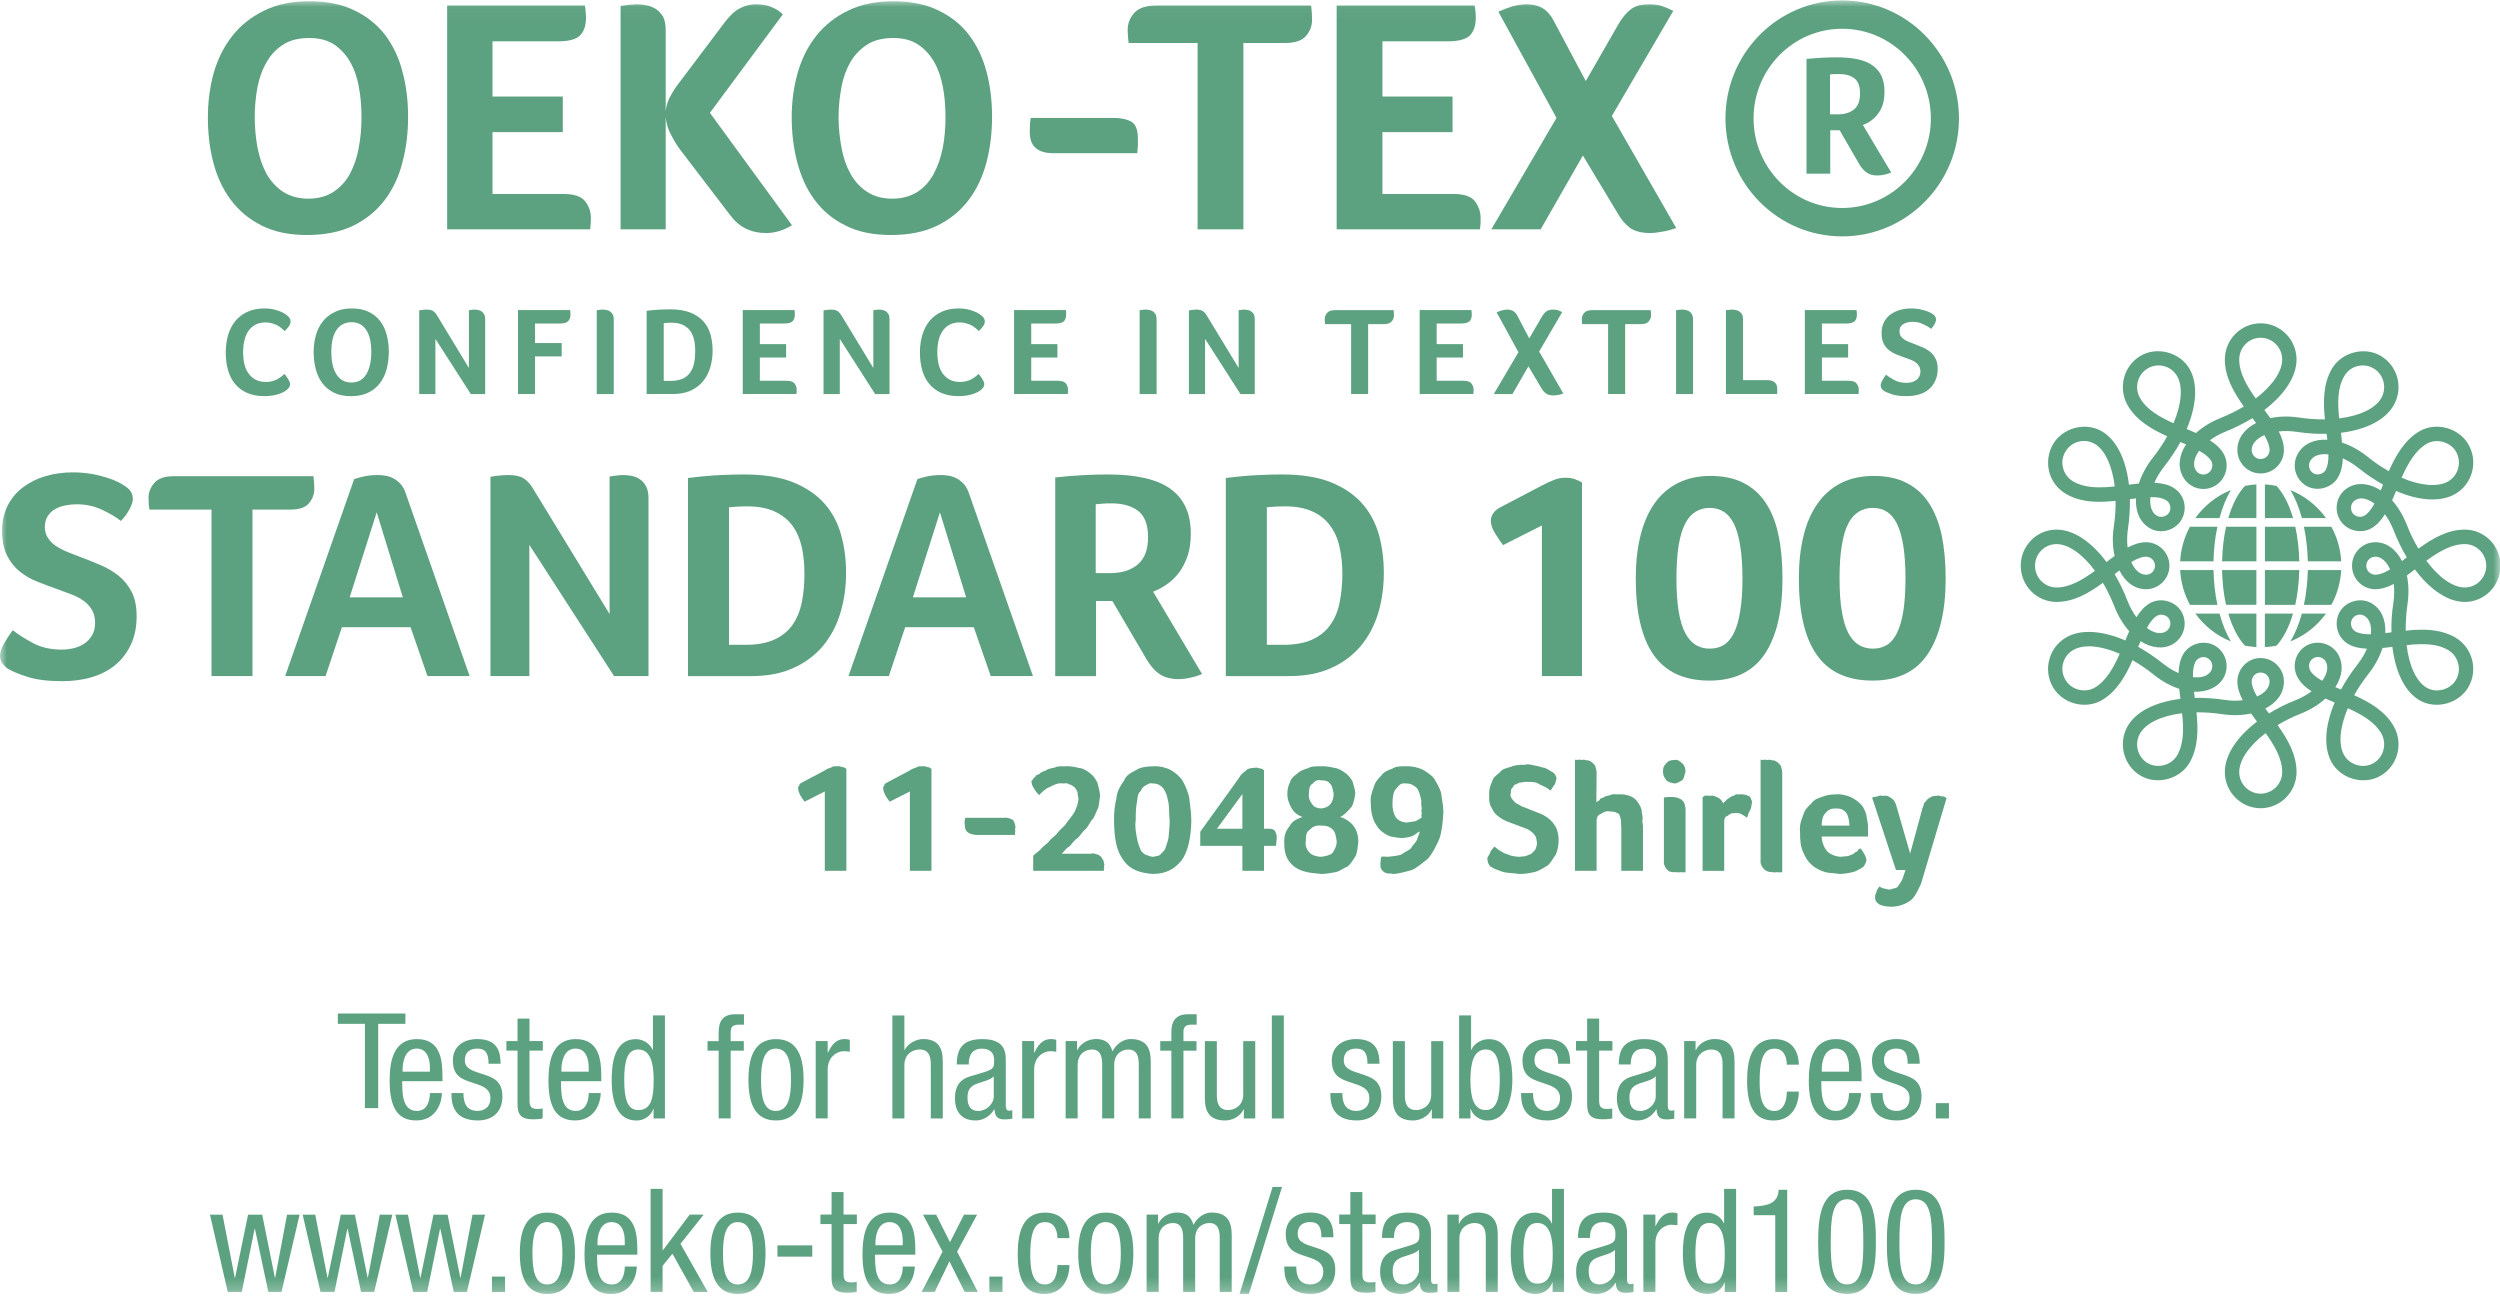 <svg xmlns="http://www.w3.org/2000/svg" width="185" height="96" viewBox="0 0 185 96" fill="none"><g clip-path="url(#clip0_228_158)"><path fill-rule="evenodd" clip-rule="evenodd" d="M27.986 82H27.002V75.764H25V75H30V75.764H27.986" fill="#5CA180"></path><path fill-rule="evenodd" clip-rule="evenodd" d="M31.812 79.304V78.998C31.812 78.356 31.612 77.595 30.83 77.595C29.9 77.595 29.794 78.752 29.794 79.093V79.304H31.812ZM29.763 80.007C29.763 80.889 29.763 82.21 30.85 82.21C31.695 82.21 31.812 81.311 31.812 80.888H32.702C32.702 81.496 32.341 82.913 30.799 82.913C29.414 82.913 28.833 81.941 28.833 79.975C28.833 78.544 29.108 76.893 30.85 76.893C32.584 76.893 32.742 78.416 32.742 79.645V80.007H29.763Z" fill="#5CA180"></path><path fill-rule="evenodd" clip-rule="evenodd" d="M36.153 78.718C36.153 77.995 35.964 77.596 35.318 77.596C35.034 77.596 34.399 77.674 34.399 78.475C34.399 79.143 35.097 79.273 35.796 79.507C36.482 79.742 37.178 79.987 37.178 81.124C37.178 82.326 36.408 82.913 35.352 82.913C33.426 82.913 33.406 81.474 33.406 80.887H34.293C34.293 81.578 34.485 82.208 35.352 82.208C35.635 82.208 36.291 82.069 36.291 81.263C36.291 80.49 35.592 80.334 34.906 80.1C34.219 79.863 33.512 79.658 33.512 78.475C33.512 77.408 34.336 76.891 35.318 76.891C36.969 76.891 37.032 78.05 37.043 78.718" fill="#5CA180"></path><path fill-rule="evenodd" clip-rule="evenodd" d="M38.297 75.375H39.184V77.04H40.168V77.746H39.184V81.424C39.184 81.881 39.301 82.063 39.765 82.063C39.956 82.063 40.062 82.043 40.157 82.031V82.768C40.039 82.786 39.808 82.829 39.439 82.829C38.52 82.829 38.297 82.445 38.297 81.701V77.746H37.473V77.04H38.297" fill="#5CA180"></path><path fill-rule="evenodd" clip-rule="evenodd" d="M43.565 79.304V78.998C43.565 78.356 43.364 77.595 42.583 77.595C41.653 77.595 41.547 78.752 41.547 79.093V79.304H43.565ZM41.516 80.007C41.516 80.889 41.516 82.21 42.603 82.21C43.447 82.21 43.565 81.311 43.565 80.888H44.455C44.455 81.496 44.094 82.913 42.552 82.913C41.167 82.913 40.586 81.941 40.586 79.975C40.586 78.544 40.861 76.893 42.603 76.893C44.337 76.893 44.495 78.416 44.495 79.645V80.007H41.516Z" fill="#5CA180"></path><path fill-rule="evenodd" clip-rule="evenodd" d="M47.229 82.147C48.214 82.147 48.371 81.21 48.371 79.909C48.371 78.795 48.182 77.662 47.229 77.662C46.405 77.662 46.194 78.538 46.194 79.909C46.194 81.27 46.405 82.147 47.229 82.147ZM49.204 82.768H48.363V82.063H48.34C48.222 82.488 47.727 82.919 47.112 82.919C45.773 82.919 45.264 81.713 45.264 79.909C45.264 78.712 45.455 76.896 47.052 76.896C47.559 76.896 48.096 77.205 48.297 77.697H48.317V75.141H49.204" fill="#5CA180"></path><path fill-rule="evenodd" clip-rule="evenodd" d="M53.182 77.747H52.358V77.044H53.182V76.367C53.182 75.509 53.552 75.055 54.407 75.055H55.054V75.827H54.642C54.258 75.827 54.07 75.977 54.07 76.367V77.044H55.042V77.747H54.07V82.763H53.182" fill="#5CA180"></path><path fill-rule="evenodd" clip-rule="evenodd" d="M58.535 79.904C58.535 78.664 58.355 77.597 57.405 77.597C56.507 77.597 56.318 78.664 56.318 79.904C56.318 81.145 56.495 82.212 57.405 82.212C58.346 82.212 58.535 81.145 58.535 79.904ZM57.425 76.894C59.065 76.894 59.465 78.291 59.465 79.904C59.465 81.521 59.053 82.915 57.425 82.915C55.788 82.915 55.385 81.521 55.385 79.904C55.385 78.291 55.797 76.894 57.425 76.894Z" fill="#5CA180"></path><path fill-rule="evenodd" clip-rule="evenodd" d="M60.362 77.039H61.249V77.898H61.269C61.524 77.348 61.862 76.889 62.497 76.889C62.677 76.889 62.803 76.915 62.886 76.958V77.828C62.803 77.823 62.697 77.791 62.411 77.791C61.968 77.791 61.249 78.193 61.249 79.147V82.761H60.362" fill="#5CA180"></path><path fill-rule="evenodd" clip-rule="evenodd" d="M66.037 75.143H66.924V77.696H66.944C67.179 77.227 67.803 76.889 68.309 76.889C69.766 76.889 69.766 78.034 69.766 78.705V82.767H68.879V78.818C68.879 78.378 68.847 77.661 68.046 77.661C67.571 77.661 66.924 77.979 66.924 78.818V82.767H66.037" fill="#5CA180"></path><path fill-rule="evenodd" clip-rule="evenodd" d="M73.538 79.65C73.212 80 72.427 80.072 72.027 80.318C71.744 80.503 71.595 80.729 71.595 81.226C71.595 81.804 71.795 82.212 72.399 82.212C72.977 82.212 73.538 81.712 73.538 81.125V79.65ZM70.802 78.771C70.802 77.47 71.352 76.894 72.702 76.894C74.428 76.894 74.428 77.938 74.428 78.537V81.732C74.428 81.966 74.428 82.192 74.7 82.192C74.817 82.192 74.868 82.166 74.911 82.134V82.779C74.848 82.79 74.617 82.834 74.393 82.834C74.056 82.834 73.632 82.834 73.592 82.096H73.569C73.286 82.602 72.737 82.915 72.207 82.915C71.151 82.915 70.665 82.273 70.665 81.252C70.665 80.445 71.002 79.893 71.732 79.67L72.925 79.309C73.569 79.106 73.569 78.921 73.569 78.442C73.569 77.906 73.252 77.6 72.662 77.6C71.689 77.6 71.689 78.514 71.689 78.722V78.771H70.802Z" fill="#5CA180"></path><path fill-rule="evenodd" clip-rule="evenodd" d="M75.64 77.039H76.527V77.898H76.547C76.801 77.348 77.139 76.889 77.774 76.889C77.955 76.889 78.081 76.915 78.163 76.958V77.828C78.081 77.823 77.975 77.791 77.689 77.791C77.245 77.791 76.527 78.193 76.527 79.147V82.761H75.64" fill="#5CA180"></path><path fill-rule="evenodd" clip-rule="evenodd" d="M78.857 77.039H79.702V77.71H79.725C79.956 77.192 80.549 76.889 81.098 76.889C81.753 76.889 82.14 77.146 82.323 77.802C82.577 77.299 83.087 76.889 83.668 76.889C85.156 76.889 85.156 78.037 85.156 78.704V82.761H84.269V78.811C84.269 78.378 84.237 77.664 83.507 77.664C83.095 77.664 82.451 77.918 82.451 78.811V82.761H81.562V78.811C81.562 78.378 81.533 77.664 80.803 77.664C80.391 77.664 79.747 77.918 79.747 78.811V82.761H78.857" fill="#5CA180"></path><path fill-rule="evenodd" clip-rule="evenodd" d="M86.682 77.747H85.858V77.044H86.682V76.367C86.682 75.509 87.054 75.055 87.909 75.055H88.553V75.827H88.141C87.76 75.827 87.575 75.977 87.575 76.367V77.044H88.542V77.747H87.575V82.763H86.682" fill="#5CA180"></path><path fill-rule="evenodd" clip-rule="evenodd" d="M92.888 82.765H92.044V82.094H92.021C91.789 82.612 91.197 82.915 90.65 82.915C89.159 82.915 89.159 81.768 89.159 81.1V77.043H90.046V80.993C90.046 81.426 90.084 82.144 90.882 82.144C91.357 82.144 91.998 81.825 91.998 80.993V77.043H92.888" fill="#5CA180"></path><mask id="mask0_228_158" style="mask-type:alpha" maskUnits="userSpaceOnUse" x="0" y="0" width="186" height="96"><path d="M0 95.755H185.039V0.031H0V95.755Z" fill="white"></path></mask><g mask="url(#mask0_228_158)"><path fill-rule="evenodd" clip-rule="evenodd" d="M94.116 82.767H95.003V75.143H94.116V82.767Z" fill="#5CA180"></path><path fill-rule="evenodd" clip-rule="evenodd" d="M101.193 78.718C101.193 77.995 101.005 77.596 100.358 77.596C100.072 77.596 99.439 77.674 99.439 78.475C99.439 79.143 100.138 79.273 100.833 79.507C101.52 79.742 102.218 79.987 102.218 81.124C102.218 82.326 101.448 82.913 100.392 82.913C98.466 82.913 98.446 81.474 98.446 80.887H99.333C99.333 81.578 99.522 82.208 100.392 82.208C100.675 82.208 101.331 82.069 101.331 81.263C101.331 80.49 100.633 80.334 99.946 80.1C99.259 79.863 98.552 79.658 98.552 78.475C98.552 77.408 99.376 76.891 100.358 76.891C102.006 76.891 102.072 78.05 102.083 78.718" fill="#5CA180"></path><path fill-rule="evenodd" clip-rule="evenodd" d="M106.802 82.765H105.955V82.094H105.935C105.703 82.612 105.111 82.915 104.561 82.915C103.07 82.915 103.07 81.768 103.07 81.1V77.043H103.96V80.993C103.96 81.426 103.995 82.144 104.796 82.144C105.271 82.144 105.909 81.825 105.909 80.993V77.043H106.802" fill="#5CA180"></path><path fill-rule="evenodd" clip-rule="evenodd" d="M109.948 82.147C110.772 82.147 110.984 81.21 110.984 79.909C110.984 78.538 110.772 77.662 109.948 77.662C108.998 77.662 108.812 78.795 108.812 79.909C108.812 81.082 108.998 82.147 109.948 82.147ZM107.974 75.141H108.861V77.697H108.881C109.081 77.205 109.622 76.896 110.191 76.896C111.725 76.896 111.914 78.712 111.914 79.909C111.914 81.516 111.376 82.919 110.065 82.919C109.453 82.919 108.955 82.488 108.838 82.063H108.815V82.768H107.974" fill="#5CA180"></path><path fill-rule="evenodd" clip-rule="evenodd" d="M115.306 78.718C115.306 77.995 115.117 77.596 114.47 77.596C114.181 77.596 113.552 77.674 113.552 78.475C113.552 79.143 114.25 79.273 114.945 79.507C115.632 79.742 116.327 79.987 116.327 81.124C116.327 82.326 115.56 82.913 114.504 82.913C112.579 82.913 112.559 81.474 112.559 80.887H113.446C113.446 81.578 113.635 82.208 114.504 82.208C114.788 82.208 115.443 82.069 115.443 81.263C115.443 80.49 114.745 80.334 114.058 80.1C113.371 79.863 112.664 79.658 112.664 78.475C112.664 77.408 113.489 76.891 114.47 76.891C116.118 76.891 116.184 78.05 116.196 78.718" fill="#5CA180"></path><path fill-rule="evenodd" clip-rule="evenodd" d="M117.449 75.375H118.336V77.04H119.318V77.746H118.336V81.424C118.336 81.881 118.454 82.063 118.917 82.063C119.106 82.063 119.212 82.043 119.306 82.031V82.768C119.192 82.786 118.957 82.829 118.585 82.829C117.669 82.829 117.449 82.445 117.449 81.701V77.746H116.625V77.04H117.449" fill="#5CA180"></path><path fill-rule="evenodd" clip-rule="evenodd" d="M122.526 79.65C122.2 80 121.416 80.072 121.015 80.318C120.729 80.503 120.58 80.729 120.58 81.226C120.58 81.804 120.784 82.212 121.387 82.212C121.965 82.212 122.526 81.712 122.526 81.125V79.65ZM119.791 78.771C119.791 77.47 120.337 76.894 121.691 76.894C123.416 76.894 123.416 77.938 123.416 78.537V81.732C123.416 81.966 123.416 82.192 123.688 82.192C123.802 82.192 123.857 82.166 123.897 82.134V82.779C123.837 82.79 123.605 82.834 123.382 82.834C123.044 82.834 122.621 82.834 122.583 82.096H122.558C122.272 82.602 121.725 82.915 121.193 82.915C120.137 82.915 119.65 82.273 119.65 81.252C119.65 80.445 119.988 79.893 120.718 79.67L121.914 79.309C122.558 79.106 122.558 78.921 122.558 78.442C122.558 77.906 122.24 77.6 121.648 77.6C120.678 77.6 120.678 78.514 120.678 78.722V78.771H119.791Z" fill="#5CA180"></path><path fill-rule="evenodd" clip-rule="evenodd" d="M124.628 77.039H125.472V77.71H125.495C125.727 77.192 126.319 76.889 126.865 76.889C128.356 76.889 128.356 78.037 128.356 78.704V82.761H127.469V78.811C127.469 78.378 127.438 77.664 126.634 77.664C126.159 77.664 125.518 77.979 125.518 78.811V82.761H124.628" fill="#5CA180"></path><path fill-rule="evenodd" clip-rule="evenodd" d="M132.223 78.785C132.223 78.23 132.003 77.6 131.33 77.6C130.775 77.6 130.214 77.878 130.214 79.965C130.214 80.717 130.226 82.212 131.293 82.212C132.049 82.212 132.223 81.397 132.223 80.778H133.113C133.113 81.689 132.667 82.917 131.25 82.917C129.868 82.917 129.287 81.946 129.287 79.977C129.287 78.548 129.559 76.894 131.305 76.894C132.847 76.894 133.113 78.123 133.113 78.785" fill="#5CA180"></path><path fill-rule="evenodd" clip-rule="evenodd" d="M136.828 79.304V78.998C136.828 78.356 136.628 77.595 135.844 77.595C134.917 77.595 134.811 78.752 134.811 79.093V79.304H136.828ZM134.777 80.007C134.777 80.889 134.777 82.21 135.867 82.21C136.711 82.21 136.828 81.311 136.828 80.888H137.718C137.718 81.496 137.361 82.913 135.815 82.913C134.43 82.913 133.85 81.941 133.85 79.975C133.85 78.544 134.124 76.893 135.867 76.893C137.601 76.893 137.758 78.416 137.758 79.645V80.007H134.777Z" fill="#5CA180"></path><path fill-rule="evenodd" clip-rule="evenodd" d="M141.168 78.718C141.168 77.995 140.982 77.596 140.335 77.596C140.049 77.596 139.417 77.674 139.417 78.475C139.417 79.143 140.112 79.273 140.81 79.507C141.497 79.742 142.192 79.987 142.192 81.124C142.192 82.326 141.423 82.913 140.367 82.913C138.444 82.913 138.421 81.474 138.421 80.887H139.311C139.311 81.578 139.5 82.208 140.367 82.208C140.65 82.208 141.308 82.069 141.308 81.263C141.308 80.49 140.61 80.334 139.917 80.1C139.234 79.863 138.527 79.658 138.527 78.475C138.527 77.408 139.351 76.891 140.335 76.891C141.984 76.891 142.046 78.05 142.061 78.718" fill="#5CA180"></path><path fill-rule="evenodd" clip-rule="evenodd" d="M143.252 82.766H144.222V81.633H143.252V82.766Z" fill="#5CA180"></path><path fill-rule="evenodd" clip-rule="evenodd" d="M15.536 89.883H16.466L17.373 94.555H17.396L18.358 89.883H19.402L20.343 94.555H20.363L21.242 89.883H22.172L20.83 95.605H19.857L18.864 90.927H18.844L17.891 95.605H16.855" fill="#5CA180"></path><path fill-rule="evenodd" clip-rule="evenodd" d="M22.396 89.883H23.326L24.234 94.555H24.256L25.218 89.883H26.262L27.204 94.555H27.224L28.102 89.883H29.032L27.69 95.605H26.717L25.724 90.927H25.704L24.752 95.605H23.716" fill="#5CA180"></path><path fill-rule="evenodd" clip-rule="evenodd" d="M29.257 89.883H30.187L31.094 94.555H31.117L32.078 89.883H33.123L34.064 94.555H34.084L34.963 89.883H35.893L34.55 95.605H33.578L32.585 90.927H32.565L31.612 95.605H30.576" fill="#5CA180"></path><path fill-rule="evenodd" clip-rule="evenodd" d="M36.404 95.605H37.374V94.469H36.404V95.605Z" fill="#5CA180"></path><path fill-rule="evenodd" clip-rule="evenodd" d="M41.618 92.746C41.618 91.503 41.438 90.436 40.488 90.436C39.59 90.436 39.401 91.503 39.401 92.746C39.401 93.984 39.578 95.051 40.488 95.051C41.429 95.051 41.618 93.984 41.618 92.746ZM40.508 89.731C42.148 89.731 42.548 91.13 42.548 92.746C42.548 94.36 42.136 95.756 40.508 95.756C38.871 95.756 38.468 94.36 38.468 92.746C38.468 91.13 38.88 89.731 40.508 89.731Z" fill="#5CA180"></path><path fill-rule="evenodd" clip-rule="evenodd" d="M46.233 92.148V91.838C46.233 91.196 46.032 90.436 45.251 90.436C44.321 90.436 44.215 91.593 44.215 91.934V92.148H46.233ZM44.184 92.847C44.184 93.726 44.184 95.051 45.271 95.051C46.115 95.051 46.233 94.151 46.233 93.726H47.123C47.123 94.337 46.762 95.756 45.22 95.756C43.835 95.756 43.254 94.782 43.254 92.816C43.254 91.384 43.529 89.731 45.271 89.731C47.005 89.731 47.163 91.257 47.163 92.486V92.847H44.184Z" fill="#5CA180"></path><path fill-rule="evenodd" clip-rule="evenodd" d="M52.371 95.603H51.335L49.761 92.772L49.032 93.672V95.603H48.145V87.978H49.032V92.521H49.052L51.04 89.881H52.073L50.354 92.041" fill="#5CA180"></path><path fill-rule="evenodd" clip-rule="evenodd" d="M55.719 92.746C55.719 91.503 55.538 90.436 54.588 90.436C53.69 90.436 53.501 91.503 53.501 92.746C53.501 93.984 53.678 95.051 54.588 95.051C55.53 95.051 55.719 93.984 55.719 92.746ZM54.608 89.731C56.248 89.731 56.649 91.13 56.649 92.746C56.649 94.36 56.237 95.756 54.608 95.756C52.972 95.756 52.568 94.36 52.568 92.746C52.568 91.13 52.98 89.731 54.608 89.731Z" fill="#5CA180"></path><path fill-rule="evenodd" clip-rule="evenodd" d="M57.531 92.991H60.109V92.158H57.531V92.991Z" fill="#5CA180"></path><path fill-rule="evenodd" clip-rule="evenodd" d="M61.536 88.215H62.423V89.877H63.407V90.583H62.423V94.261C62.423 94.715 62.54 94.9 63.004 94.9C63.196 94.9 63.302 94.88 63.396 94.868V95.605C63.279 95.626 63.047 95.666 62.678 95.666C61.759 95.666 61.536 95.281 61.536 94.538V90.583H60.712V89.877H61.536" fill="#5CA180"></path><path fill-rule="evenodd" clip-rule="evenodd" d="M66.803 92.148V91.838C66.803 91.196 66.603 90.436 65.822 90.436C64.892 90.436 64.786 91.593 64.786 91.934V92.148H66.803ZM64.754 92.847C64.754 93.726 64.754 95.051 65.842 95.051C66.686 95.051 66.803 94.151 66.803 93.726H67.693C67.693 94.337 67.333 95.756 65.79 95.756C64.405 95.756 63.824 94.782 63.824 92.816C63.824 91.384 64.099 89.731 65.842 89.731C67.576 89.731 67.733 91.257 67.733 92.486V92.847H64.754Z" fill="#5CA180"></path><path fill-rule="evenodd" clip-rule="evenodd" d="M68.302 89.883H69.275L70.3 91.921L71.336 89.883H72.306L70.826 92.624L72.36 95.605H71.387L70.257 93.338L69.169 95.605H68.197L69.75 92.624" fill="#5CA180"></path><path fill-rule="evenodd" clip-rule="evenodd" d="M73.213 95.605H74.183V94.469H73.213V95.605Z" fill="#5CA180"></path><path fill-rule="evenodd" clip-rule="evenodd" d="M78.248 91.621C78.248 91.068 78.027 90.438 77.352 90.438C76.799 90.438 76.242 90.716 76.242 92.803C76.242 93.552 76.25 95.05 77.317 95.05C78.079 95.05 78.248 94.234 78.248 93.616H79.137C79.137 94.523 78.691 95.755 77.277 95.755C75.892 95.755 75.311 94.784 75.311 92.815C75.311 91.383 75.586 89.732 77.329 89.732C78.871 89.732 79.137 90.958 79.137 91.621" fill="#5CA180"></path><path fill-rule="evenodd" clip-rule="evenodd" d="M82.94 92.746C82.94 91.503 82.762 90.436 81.806 90.436C80.911 90.436 80.722 91.503 80.722 92.746C80.722 93.984 80.899 95.051 81.806 95.051C82.751 95.051 82.94 93.984 82.94 92.746ZM81.829 89.731C83.472 89.731 83.867 91.13 83.867 92.746C83.867 94.36 83.458 95.756 81.829 95.756C80.193 95.756 79.789 94.36 79.789 92.746C79.789 91.13 80.201 89.731 81.829 89.731Z" fill="#5CA180"></path><path fill-rule="evenodd" clip-rule="evenodd" d="M84.849 89.882H85.696V90.55H85.719C85.95 90.032 86.54 89.728 87.089 89.728C87.747 89.728 88.131 89.986 88.317 90.642C88.569 90.139 89.078 89.728 89.659 89.728C91.147 89.728 91.147 90.876 91.147 91.544V95.604H90.26V91.651C90.26 91.215 90.228 90.503 89.499 90.503C89.087 90.503 88.443 90.758 88.443 91.651V95.604H87.553V91.651C87.553 91.215 87.524 90.503 86.794 90.503C86.382 90.503 85.741 90.758 85.741 91.651V95.604H84.849" fill="#5CA180"></path><path fill-rule="evenodd" clip-rule="evenodd" d="M94.173 87.832H94.871L92.419 95.752H91.727L94.173 87.832Z" fill="#5CA180"></path><path fill-rule="evenodd" clip-rule="evenodd" d="M97.784 91.559C97.784 90.83 97.595 90.434 96.949 90.434C96.662 90.434 96.03 90.512 96.03 91.31C96.03 91.981 96.728 92.111 97.424 92.345C98.11 92.582 98.809 92.825 98.809 93.959C98.809 95.167 98.039 95.751 96.983 95.751C95.057 95.751 95.037 94.309 95.037 93.722H95.924C95.924 94.415 96.113 95.049 96.983 95.049C97.266 95.049 97.922 94.907 97.922 94.1C97.922 93.328 97.223 93.172 96.537 92.938C95.85 92.704 95.143 92.496 95.143 91.31C95.143 90.246 95.967 89.728 96.949 89.728C98.597 89.728 98.663 90.888 98.674 91.559" fill="#5CA180"></path><path fill-rule="evenodd" clip-rule="evenodd" d="M99.927 88.215H100.815V89.877H101.796V90.583H100.815V94.261C100.815 94.715 100.932 94.9 101.395 94.9C101.584 94.9 101.69 94.88 101.785 94.868V95.605C101.67 95.626 101.436 95.666 101.064 95.666C100.148 95.666 99.927 95.281 99.927 94.538V90.583H99.103V89.877H99.927" fill="#5CA180"></path><path fill-rule="evenodd" clip-rule="evenodd" d="M105.005 92.485C104.679 92.841 103.894 92.91 103.494 93.156C103.208 93.341 103.059 93.564 103.059 94.07C103.059 94.642 103.262 95.05 103.866 95.05C104.444 95.05 105.005 94.55 105.005 93.963V92.485ZM102.269 91.609C102.269 90.305 102.816 89.732 104.169 89.732C105.895 89.732 105.895 90.776 105.895 91.375V94.57C105.895 94.804 105.895 95.029 106.167 95.029C106.281 95.029 106.335 95.004 106.375 94.972V95.614C106.315 95.628 106.084 95.671 105.86 95.671C105.523 95.671 105.099 95.671 105.062 94.934H105.036C104.75 95.44 104.204 95.755 103.671 95.755C102.615 95.755 102.129 95.111 102.129 94.09C102.129 93.283 102.467 92.734 103.196 92.508L104.392 92.147C105.036 91.944 105.036 91.762 105.036 91.282C105.036 90.744 104.719 90.435 104.126 90.435C103.156 90.435 103.156 91.352 103.156 91.56V91.609H102.269Z" fill="#5CA180"></path><path fill-rule="evenodd" clip-rule="evenodd" d="M107.107 89.882H107.951V90.55H107.974C108.205 90.032 108.798 89.728 109.344 89.728C110.835 89.728 110.835 90.876 110.835 91.544V95.604H109.948V91.651C109.948 91.215 109.917 90.503 109.112 90.503C108.637 90.503 107.996 90.819 107.996 91.651V95.604H107.107" fill="#5CA180"></path><path fill-rule="evenodd" clip-rule="evenodd" d="M113.76 94.987C114.744 94.987 114.902 94.048 114.902 92.746C114.902 91.633 114.713 90.5 113.76 90.5C112.936 90.5 112.727 91.379 112.727 92.746C112.727 94.108 112.936 94.987 113.76 94.987ZM115.734 95.606H114.893V94.901H114.87C114.756 95.326 114.258 95.757 113.645 95.757C112.303 95.757 111.794 94.551 111.794 92.746C111.794 91.549 111.986 89.734 113.582 89.734C114.089 89.734 114.627 90.04 114.827 90.532H114.85V87.978H115.734" fill="#5CA180"></path><path fill-rule="evenodd" clip-rule="evenodd" d="M119.509 92.485C119.182 92.841 118.398 92.91 117.998 93.156C117.712 93.341 117.563 93.564 117.563 94.07C117.563 94.642 117.766 95.05 118.37 95.05C118.948 95.05 119.509 94.55 119.509 93.963V92.485ZM116.773 91.609C116.773 90.305 117.317 89.732 118.673 89.732C120.399 89.732 120.399 90.776 120.399 91.375V94.57C120.399 94.804 120.399 95.029 120.67 95.029C120.785 95.029 120.839 95.004 120.879 94.972V95.614C120.819 95.628 120.587 95.671 120.364 95.671C120.027 95.671 119.603 95.671 119.566 94.934H119.54C119.254 95.44 118.707 95.755 118.175 95.755C117.119 95.755 116.633 95.111 116.633 94.09C116.633 93.283 116.97 92.734 117.7 92.508L118.896 92.147C119.54 91.944 119.54 91.762 119.54 91.282C119.54 90.744 119.223 90.435 118.63 90.435C117.66 90.435 117.66 91.352 117.66 91.56V91.609H116.773Z" fill="#5CA180"></path><path fill-rule="evenodd" clip-rule="evenodd" d="M121.609 89.882H122.499V90.738H122.514C122.771 90.188 123.106 89.728 123.744 89.728C123.924 89.728 124.053 89.752 124.133 89.798V90.668C124.053 90.662 123.939 90.631 123.658 90.631C123.215 90.631 122.499 91.032 122.499 91.987V95.604H121.609" fill="#5CA180"></path><path fill-rule="evenodd" clip-rule="evenodd" d="M126.497 94.987C127.482 94.987 127.633 94.048 127.633 92.746C127.633 91.633 127.447 90.5 126.497 90.5C125.673 90.5 125.461 91.379 125.461 92.746C125.461 94.108 125.673 94.987 126.497 94.987ZM128.472 95.606H127.63V94.901H127.607C127.49 95.326 126.995 95.757 126.38 95.757C125.038 95.757 124.531 94.551 124.531 92.746C124.531 91.549 124.723 89.734 126.32 89.734C126.823 89.734 127.364 90.04 127.565 90.532H127.585V87.978H128.472" fill="#5CA180"></path><path fill-rule="evenodd" clip-rule="evenodd" d="M129.772 89.283C130.711 89.228 131.578 89.11 131.621 88.043H132.253V95.607H131.369V89.925H129.772" fill="#5CA180"></path><path fill-rule="evenodd" clip-rule="evenodd" d="M136.681 95.049C137.822 95.049 137.885 93.525 137.885 91.932C137.885 90.266 137.822 88.746 136.681 88.746C135.545 88.746 135.476 90.266 135.476 91.932C135.476 93.525 135.545 95.049 136.681 95.049ZM134.546 91.932C134.546 90.266 134.663 88.043 136.681 88.043C138.698 88.043 138.815 90.07 138.815 91.932C138.815 93.534 138.698 95.751 136.681 95.751C134.663 95.751 134.546 93.722 134.546 91.932Z" fill="#5CA180"></path><path fill-rule="evenodd" clip-rule="evenodd" d="M141.763 95.049C142.902 95.049 142.968 93.525 142.968 91.932C142.968 90.266 142.902 88.746 141.763 88.746C140.625 88.746 140.559 90.266 140.559 91.932C140.559 93.525 140.625 95.049 141.763 95.049ZM139.629 91.932C139.629 90.266 139.746 88.043 141.763 88.043C143.781 88.043 143.898 90.07 143.898 91.932C143.898 93.534 143.781 95.751 141.763 95.751C139.746 95.751 139.629 93.722 139.629 91.932Z" fill="#5CA180"></path><path fill-rule="evenodd" clip-rule="evenodd" d="M21.273 28.804C21.239 28.841 21.176 28.888 21.096 28.942C21.012 29 20.901 29.052 20.761 29.11C20.62 29.165 20.449 29.214 20.254 29.255C20.054 29.292 19.825 29.313 19.565 29.313C19.072 29.313 18.643 29.235 18.285 29.073C17.919 28.914 17.622 28.688 17.387 28.399C17.152 28.116 16.981 27.771 16.872 27.384C16.757 26.988 16.706 26.557 16.706 26.089C16.706 25.617 16.763 25.184 16.883 24.782C17.001 24.389 17.181 24.041 17.421 23.75C17.659 23.457 17.959 23.235 18.317 23.07C18.672 22.905 19.095 22.824 19.576 22.824C19.814 22.824 20.034 22.845 20.226 22.888C20.417 22.937 20.583 22.986 20.729 23.044C20.869 23.099 20.99 23.163 21.087 23.226C21.181 23.293 21.253 23.345 21.302 23.391C21.353 23.44 21.405 23.495 21.442 23.564C21.485 23.634 21.505 23.706 21.505 23.787C21.505 23.911 21.456 24.036 21.367 24.16C21.273 24.282 21.173 24.4 21.064 24.501C20.987 24.429 20.907 24.351 20.815 24.276C20.724 24.198 20.62 24.128 20.506 24.07C20.395 24.013 20.266 23.963 20.125 23.926C19.98 23.88 19.819 23.859 19.642 23.859C19.33 23.859 19.067 23.929 18.858 24.053C18.643 24.177 18.474 24.342 18.346 24.547C18.22 24.753 18.125 24.987 18.074 25.25C18.014 25.508 17.988 25.779 17.988 26.048C17.988 26.34 18.014 26.618 18.074 26.887C18.125 27.15 18.223 27.384 18.357 27.589C18.491 27.795 18.669 27.956 18.884 28.081C19.101 28.205 19.373 28.266 19.693 28.266C19.865 28.266 20.025 28.243 20.171 28.199C20.314 28.162 20.44 28.107 20.549 28.046C20.661 27.983 20.758 27.916 20.841 27.849C20.921 27.78 20.987 27.722 21.047 27.67C21.081 27.716 21.124 27.769 21.173 27.832C21.224 27.893 21.267 27.956 21.31 28.026C21.353 28.092 21.39 28.165 21.419 28.228C21.45 28.301 21.465 28.358 21.465 28.413C21.465 28.494 21.45 28.564 21.419 28.622C21.39 28.674 21.342 28.737 21.273 28.804Z" fill="#5CA180"></path><path fill-rule="evenodd" clip-rule="evenodd" d="M27.479 26.042C27.479 25.745 27.451 25.464 27.402 25.198C27.353 24.935 27.27 24.701 27.156 24.501C27.039 24.299 26.89 24.137 26.704 24.018C26.524 23.906 26.295 23.842 26.026 23.842C25.748 23.842 25.508 23.906 25.316 24.018C25.124 24.137 24.967 24.299 24.847 24.501C24.729 24.701 24.644 24.935 24.592 25.198C24.541 25.464 24.515 25.745 24.515 26.042C24.515 26.34 24.541 26.624 24.592 26.898C24.644 27.17 24.729 27.404 24.844 27.618C24.961 27.829 25.113 27.997 25.302 28.121C25.491 28.243 25.725 28.306 26 28.306C26.277 28.306 26.509 28.243 26.698 28.121C26.887 27.997 27.039 27.829 27.153 27.618C27.265 27.404 27.348 27.17 27.399 26.898C27.451 26.624 27.479 26.34 27.479 26.042ZM28.773 26.034C28.773 26.479 28.718 26.901 28.615 27.297C28.512 27.696 28.346 28.046 28.12 28.347C27.891 28.648 27.605 28.885 27.248 29.055C26.896 29.232 26.466 29.316 25.963 29.316C25.468 29.316 25.044 29.226 24.695 29.052C24.349 28.876 24.066 28.639 23.842 28.338C23.622 28.04 23.462 27.691 23.362 27.294C23.259 26.898 23.21 26.482 23.21 26.042C23.21 25.612 23.264 25.198 23.376 24.808C23.485 24.42 23.659 24.079 23.888 23.781C24.123 23.489 24.415 23.261 24.772 23.087C25.124 22.911 25.548 22.824 26.037 22.824C26.521 22.824 26.936 22.911 27.282 23.076C27.628 23.244 27.909 23.469 28.129 23.758C28.349 24.044 28.512 24.383 28.615 24.776C28.718 25.16 28.773 25.583 28.773 26.034Z" fill="#5CA180"></path><path fill-rule="evenodd" clip-rule="evenodd" d="M35.903 29.159H34.839L32.22 25.079V29.159H31.021V22.968C31.079 22.953 31.164 22.942 31.267 22.93C31.37 22.919 31.476 22.91 31.579 22.91C31.777 22.91 31.931 22.945 32.04 23.011C32.149 23.081 32.246 23.185 32.332 23.326L34.698 27.23V22.956C34.784 22.945 34.864 22.933 34.939 22.925C35.01 22.91 35.068 22.91 35.113 22.91C35.205 22.91 35.294 22.919 35.388 22.942C35.477 22.956 35.56 22.991 35.643 23.046C35.717 23.098 35.783 23.168 35.832 23.263C35.877 23.355 35.903 23.48 35.903 23.633" fill="#5CA180"></path><path fill-rule="evenodd" clip-rule="evenodd" d="M39.592 25.385H41.564V26.374H39.592V29.158H38.333V22.947H42.187C42.199 23.011 42.205 23.072 42.21 23.115C42.21 23.164 42.216 23.219 42.216 23.288C42.216 23.474 42.162 23.63 42.056 23.751C41.947 23.875 41.752 23.939 41.472 23.939H39.592" fill="#5CA180"></path><path fill-rule="evenodd" clip-rule="evenodd" d="M44.159 22.956C44.248 22.945 44.331 22.933 44.411 22.925C44.497 22.91 44.56 22.91 44.6 22.91C44.691 22.91 44.786 22.919 44.88 22.942C44.975 22.956 45.066 22.991 45.144 23.046C45.221 23.098 45.289 23.168 45.338 23.263C45.39 23.355 45.418 23.48 45.418 23.633V29.159H44.159" fill="#5CA180"></path><path fill-rule="evenodd" clip-rule="evenodd" d="M51.447 25.968C51.447 25.676 51.421 25.407 51.364 25.153C51.309 24.901 51.215 24.678 51.08 24.488C50.946 24.303 50.763 24.152 50.534 24.042C50.305 23.935 50.016 23.878 49.67 23.878C49.486 23.878 49.303 23.892 49.117 23.912V28.186H49.618C49.981 28.186 50.279 28.131 50.514 28.024C50.751 27.914 50.94 27.761 51.075 27.564C51.209 27.37 51.309 27.142 51.364 26.867C51.421 26.596 51.447 26.298 51.447 25.968ZM52.734 25.951C52.734 26.387 52.671 26.801 52.56 27.191C52.442 27.581 52.265 27.92 52.025 28.212C51.787 28.504 51.481 28.732 51.112 28.903C50.743 29.073 50.305 29.157 49.801 29.157H47.852V23.001C48.242 22.952 48.574 22.918 48.854 22.909C49.132 22.897 49.372 22.889 49.572 22.889C50.185 22.889 50.694 22.975 51.097 23.134C51.498 23.302 51.824 23.519 52.068 23.797C52.308 24.077 52.48 24.401 52.583 24.774C52.68 25.141 52.734 25.54 52.734 25.951Z" fill="#5CA180"></path><path fill-rule="evenodd" clip-rule="evenodd" d="M58.192 28.176C58.486 28.176 58.687 28.239 58.795 28.378C58.901 28.514 58.953 28.665 58.953 28.832C58.953 28.902 58.953 28.957 58.95 29.006C58.944 29.049 58.938 29.104 58.933 29.156H54.964V22.945H58.793C58.798 23.012 58.807 23.07 58.813 23.113C58.818 23.165 58.818 23.22 58.818 23.289C58.818 23.506 58.758 23.665 58.65 23.772C58.541 23.882 58.338 23.94 58.034 23.94H56.229V25.464H58.172V26.458H56.229V28.176" fill="#5CA180"></path><path fill-rule="evenodd" clip-rule="evenodd" d="M65.825 29.159H64.761L62.145 25.079V29.159H60.943V22.968C61.006 22.953 61.086 22.942 61.192 22.93C61.295 22.919 61.401 22.91 61.498 22.91C61.699 22.91 61.856 22.945 61.962 23.011C62.074 23.081 62.168 23.185 62.257 23.326L64.626 27.23V22.956C64.706 22.945 64.789 22.933 64.861 22.925C64.935 22.91 64.992 22.91 65.038 22.91C65.13 22.91 65.221 22.919 65.31 22.942C65.402 22.956 65.49 22.991 65.565 23.046C65.639 23.098 65.705 23.168 65.751 23.263C65.802 23.355 65.825 23.48 65.825 23.633" fill="#5CA180"></path><path fill-rule="evenodd" clip-rule="evenodd" d="M72.642 28.804C72.608 28.841 72.548 28.888 72.465 28.942C72.385 29 72.273 29.052 72.133 29.11C71.993 29.165 71.821 29.214 71.621 29.255C71.42 29.292 71.194 29.313 70.937 29.313C70.445 29.313 70.012 29.235 69.655 29.073C69.288 28.914 68.994 28.688 68.756 28.399C68.522 28.116 68.35 27.771 68.241 27.384C68.129 26.988 68.075 26.557 68.075 26.089C68.075 25.617 68.135 25.184 68.252 24.782C68.373 24.389 68.547 24.041 68.79 23.75C69.028 23.457 69.326 23.235 69.686 23.07C70.044 22.905 70.462 22.824 70.948 22.824C71.186 22.824 71.403 22.845 71.592 22.888C71.787 22.937 71.955 22.986 72.096 23.044C72.244 23.099 72.362 23.163 72.456 23.226C72.553 23.293 72.622 23.345 72.674 23.391C72.725 23.44 72.777 23.495 72.817 23.564C72.857 23.634 72.877 23.706 72.877 23.787C72.877 23.911 72.828 24.036 72.737 24.16C72.642 24.282 72.542 24.4 72.43 24.501C72.362 24.429 72.279 24.351 72.184 24.276C72.096 24.198 71.993 24.128 71.881 24.07C71.769 24.013 71.638 23.963 71.495 23.926C71.352 23.88 71.186 23.859 71.008 23.859C70.696 23.859 70.436 23.929 70.224 24.053C70.012 24.177 69.841 24.342 69.718 24.547C69.589 24.753 69.497 24.987 69.44 25.25C69.386 25.508 69.36 25.779 69.36 26.048C69.36 26.34 69.386 26.618 69.44 26.887C69.497 27.15 69.592 27.384 69.726 27.589C69.861 27.795 70.035 27.956 70.256 28.081C70.47 28.205 70.739 28.266 71.068 28.266C71.234 28.266 71.394 28.243 71.54 28.199C71.683 28.162 71.812 28.107 71.918 28.046C72.03 27.983 72.124 27.916 72.213 27.849C72.293 27.78 72.362 27.722 72.416 27.67C72.45 27.716 72.493 27.769 72.542 27.832C72.591 27.893 72.639 27.956 72.679 28.026C72.725 28.092 72.757 28.165 72.791 28.228C72.82 28.301 72.84 28.358 72.84 28.413C72.84 28.494 72.82 28.564 72.791 28.622C72.757 28.674 72.717 28.737 72.642 28.804Z" fill="#5CA180"></path><path fill-rule="evenodd" clip-rule="evenodd" d="M78.265 28.176C78.557 28.176 78.763 28.239 78.875 28.378C78.978 28.514 79.032 28.665 79.032 28.832C79.032 28.902 79.032 28.957 79.026 29.006C79.026 29.049 79.02 29.104 79.015 29.156H75.043V22.945H78.872C78.88 23.012 78.886 23.07 78.895 23.113V23.289C78.895 23.506 78.837 23.665 78.731 23.772C78.62 23.882 78.411 23.94 78.108 23.94H76.311V25.464H78.248V26.458H76.311V28.176" fill="#5CA180"></path><path fill-rule="evenodd" clip-rule="evenodd" d="M84.332 22.956C84.421 22.945 84.509 22.933 84.587 22.925C84.67 22.91 84.73 22.91 84.776 22.91C84.867 22.91 84.962 22.919 85.056 22.942C85.15 22.956 85.236 22.991 85.319 23.046C85.397 23.098 85.462 23.168 85.511 23.263C85.565 23.355 85.588 23.48 85.588 23.633V29.159H84.332" fill="#5CA180"></path><path fill-rule="evenodd" clip-rule="evenodd" d="M92.852 29.159H91.793L89.175 25.079V29.159H87.979V22.968C88.036 22.953 88.122 22.942 88.225 22.93C88.325 22.919 88.431 22.91 88.537 22.91C88.737 22.91 88.883 22.945 88.994 23.011C89.103 23.081 89.201 23.185 89.286 23.326L91.659 27.23V22.956C91.742 22.945 91.822 22.933 91.896 22.925C91.965 22.91 92.028 22.91 92.068 22.91C92.162 22.91 92.251 22.919 92.342 22.942C92.434 22.956 92.517 22.991 92.588 23.046C92.671 23.098 92.729 23.168 92.783 23.263C92.832 23.355 92.852 23.48 92.852 23.633" fill="#5CA180"></path><path fill-rule="evenodd" clip-rule="evenodd" d="M99.983 23.987H98.06V23.976C98.043 23.903 98.043 23.84 98.037 23.791C98.031 23.739 98.031 23.684 98.031 23.614C98.031 23.447 98.088 23.293 98.209 23.154C98.326 23.016 98.523 22.949 98.807 22.949H103.128C103.142 23.076 103.153 23.209 103.153 23.345C103.153 23.507 103.099 23.652 102.987 23.782C102.876 23.921 102.678 23.987 102.398 23.987H101.242V29.157H99.983" fill="#5CA180"></path><path fill-rule="evenodd" clip-rule="evenodd" d="M108.285 28.176C108.577 28.176 108.778 28.239 108.883 28.378C108.992 28.514 109.047 28.665 109.047 28.832C109.047 28.902 109.047 28.957 109.041 29.006C109.035 29.049 109.032 29.104 109.026 29.156H105.055V22.945H108.881C108.889 23.012 108.898 23.07 108.903 23.113C108.912 23.165 108.912 23.22 108.912 23.289C108.912 23.506 108.852 23.665 108.74 23.772C108.629 23.882 108.426 23.94 108.119 23.94H106.314V25.464H108.26V26.458H106.314V28.176" fill="#5CA180"></path><path fill-rule="evenodd" clip-rule="evenodd" d="M113.103 27.108L111.921 29.159H110.542L112.365 26.062L110.751 23.115C110.874 23.058 111.008 23.009 111.137 22.971C111.272 22.93 111.406 22.91 111.549 22.91C111.881 22.91 112.13 23.063 112.285 23.364L113.163 25.041L114.082 23.465C114.196 23.269 114.313 23.127 114.442 23.037C114.562 22.953 114.726 22.91 114.937 22.91C115.066 22.91 115.178 22.925 115.281 22.956C115.381 22.988 115.487 23.032 115.601 23.098L113.896 26.016L115.687 29.121C115.57 29.167 115.444 29.202 115.315 29.225C115.189 29.248 115.066 29.263 114.963 29.263C114.717 29.263 114.534 29.213 114.396 29.112C114.265 29.014 114.145 28.872 114.047 28.693" fill="#5CA180"></path><path fill-rule="evenodd" clip-rule="evenodd" d="M119 23.987H117.077V23.976C117.068 23.903 117.06 23.84 117.06 23.791C117.054 23.739 117.054 23.684 117.054 23.614C117.054 23.447 117.111 23.293 117.231 23.154C117.349 23.016 117.557 22.949 117.835 22.949H122.153C122.167 23.076 122.176 23.209 122.176 23.345C122.176 23.507 122.116 23.652 122.007 23.782C121.901 23.921 121.701 23.987 121.426 23.987H120.262V29.157H119" fill="#5CA180"></path><path fill-rule="evenodd" clip-rule="evenodd" d="M124.029 22.956C124.112 22.945 124.198 22.933 124.275 22.925C124.361 22.91 124.43 22.91 124.464 22.91C124.564 22.91 124.65 22.919 124.748 22.942C124.845 22.956 124.934 22.991 125.014 23.046C125.091 23.098 125.16 23.168 125.208 23.263C125.254 23.355 125.286 23.48 125.286 23.633V29.159H124.029" fill="#5CA180"></path><path fill-rule="evenodd" clip-rule="evenodd" d="M128.984 28.13H130.776C130.925 28.13 131.045 28.148 131.136 28.188C131.239 28.22 131.311 28.269 131.365 28.33C131.428 28.396 131.465 28.466 131.483 28.549C131.508 28.625 131.517 28.706 131.517 28.789V29.009C131.511 29.096 131.508 29.145 131.497 29.157H127.72V22.954C127.805 22.946 127.888 22.931 127.971 22.926C128.052 22.911 128.112 22.908 128.155 22.908C128.249 22.908 128.341 22.92 128.435 22.94C128.532 22.954 128.618 22.992 128.707 23.044C128.781 23.096 128.858 23.168 128.91 23.261C128.956 23.354 128.984 23.478 128.984 23.631" fill="#5CA180"></path><path fill-rule="evenodd" clip-rule="evenodd" d="M136.781 28.176C137.075 28.176 137.279 28.239 137.384 28.378C137.49 28.514 137.55 28.665 137.55 28.832C137.55 28.902 137.55 28.957 137.545 29.006C137.539 29.049 137.533 29.104 137.528 29.156H133.559V22.945H137.384C137.393 23.012 137.402 23.07 137.402 23.113C137.407 23.165 137.407 23.22 137.407 23.289C137.407 23.506 137.356 23.665 137.247 23.772C137.127 23.882 136.924 23.94 136.626 23.94H134.823V25.464H136.761V26.458H134.823V28.176" fill="#5CA180"></path><path fill-rule="evenodd" clip-rule="evenodd" d="M139.561 27.728C139.736 27.867 139.945 28 140.196 28.133C140.445 28.266 140.734 28.329 141.075 28.329C141.204 28.329 141.329 28.318 141.455 28.286C141.578 28.254 141.693 28.205 141.784 28.142C141.876 28.075 141.953 27.994 142.013 27.887C142.073 27.78 142.111 27.653 142.111 27.497C142.111 27.335 142.071 27.199 142.008 27.092C141.939 26.976 141.856 26.887 141.744 26.806C141.63 26.728 141.504 26.664 141.352 26.606C141.204 26.551 141.058 26.496 140.897 26.439C140.706 26.372 140.508 26.3 140.311 26.219C140.113 26.138 139.939 26.031 139.776 25.904C139.613 25.773 139.484 25.609 139.384 25.406C139.283 25.207 139.238 24.949 139.238 24.643C139.238 24.345 139.292 24.085 139.409 23.851C139.524 23.625 139.678 23.431 139.882 23.281C140.088 23.134 140.322 23.018 140.577 22.94C140.84 22.862 141.123 22.824 141.418 22.824C141.621 22.824 141.81 22.839 141.982 22.868C142.156 22.899 142.311 22.94 142.454 22.98C142.591 23.024 142.703 23.07 142.797 23.113C142.895 23.163 142.969 23.203 143.018 23.244C143.184 23.342 143.267 23.478 143.267 23.657C143.267 23.732 143.235 23.83 143.175 23.961C143.109 24.085 143.021 24.215 142.903 24.336C142.755 24.215 142.554 24.096 142.311 23.987C142.071 23.868 141.813 23.816 141.533 23.816C141.427 23.816 141.312 23.825 141.201 23.848C141.081 23.868 140.972 23.909 140.88 23.961C140.783 24.013 140.706 24.085 140.643 24.177C140.585 24.273 140.563 24.386 140.563 24.521C140.563 24.652 140.585 24.764 140.643 24.86C140.706 24.955 140.792 25.039 140.895 25.108C140.995 25.178 141.118 25.247 141.258 25.299C141.395 25.354 141.533 25.409 141.687 25.464C141.882 25.539 142.079 25.62 142.277 25.707C142.483 25.794 142.666 25.904 142.832 26.034C142.998 26.17 143.129 26.334 143.23 26.54C143.335 26.736 143.39 26.994 143.39 27.294C143.39 27.621 143.333 27.907 143.215 28.162C143.104 28.41 142.949 28.624 142.749 28.798C142.551 28.968 142.302 29.102 142.022 29.185C141.736 29.272 141.427 29.313 141.086 29.313C140.643 29.313 140.288 29.272 140.016 29.183C139.747 29.09 139.544 29.006 139.424 28.937C139.355 28.888 139.292 28.827 139.243 28.76C139.192 28.688 139.172 28.616 139.172 28.526C139.172 28.422 139.209 28.292 139.298 28.147C139.378 27.997 139.467 27.858 139.561 27.728Z" fill="#5CA180"></path><path fill-rule="evenodd" clip-rule="evenodd" d="M26.75 8.668C26.75 7.881 26.69 7.13 26.552 6.421C26.432 5.716 26.206 5.094 25.894 4.553C25.588 4.021 25.176 3.599 24.704 3.278C24.206 2.96 23.599 2.813 22.89 2.813C22.137 2.813 21.499 2.96 20.99 3.278C20.477 3.599 20.06 4.021 19.759 4.553C19.427 5.094 19.204 5.716 19.058 6.421C18.927 7.13 18.849 7.881 18.849 8.668C18.849 9.463 18.927 10.209 19.058 10.943C19.204 11.672 19.424 12.305 19.728 12.872C20.048 13.424 20.455 13.875 20.958 14.199C21.47 14.526 22.094 14.702 22.812 14.702C23.551 14.702 24.172 14.526 24.675 14.199C25.176 13.875 25.588 13.424 25.892 12.872C26.189 12.305 26.418 11.672 26.544 10.943C26.69 10.209 26.75 9.463 26.75 8.668ZM30.198 8.648C30.198 9.827 30.064 10.958 29.777 12.025C29.514 13.077 29.065 14.014 28.467 14.806C27.86 15.607 27.076 16.238 26.149 16.697C25.19 17.157 24.057 17.391 22.712 17.391C21.396 17.391 20.283 17.157 19.347 16.683C18.409 16.212 17.665 15.578 17.072 14.78C16.477 13.985 16.053 13.057 15.782 12.005C15.504 10.952 15.384 9.845 15.384 8.668C15.384 7.52 15.533 6.421 15.816 5.386C16.122 4.345 16.571 3.443 17.195 2.651C17.819 1.867 18.592 1.248 19.542 0.789C20.486 0.32 21.602 0.092 22.918 0.092C24.198 0.092 25.308 0.32 26.223 0.768C27.156 1.211 27.892 1.812 28.493 2.576C29.071 3.35 29.514 4.247 29.777 5.291C30.064 6.32 30.198 7.445 30.198 8.648Z" fill="#5CA180"></path><path fill-rule="evenodd" clip-rule="evenodd" d="M41.689 14.354C42.467 14.354 43.008 14.524 43.294 14.889C43.58 15.25 43.723 15.663 43.723 16.097C43.723 16.288 43.723 16.441 43.709 16.56C43.703 16.684 43.692 16.82 43.68 16.97H33.09V0.408H43.28C43.314 0.587 43.337 0.741 43.337 0.877C43.354 0.992 43.363 1.14 43.363 1.325C43.363 1.909 43.205 2.343 42.913 2.629C42.639 2.912 42.075 3.06 41.288 3.06H36.446V7.145H41.646V9.779H36.446V14.354" fill="#5CA180"></path><path fill-rule="evenodd" clip-rule="evenodd" d="M45.923 0.437C46.155 0.408 46.378 0.376 46.595 0.35C46.813 0.333 46.984 0.318 47.096 0.318C47.345 0.318 47.583 0.336 47.843 0.394C48.098 0.437 48.324 0.547 48.547 0.671C48.756 0.813 48.933 1.015 49.079 1.258C49.196 1.504 49.262 1.833 49.262 2.253V8.224C49.308 7.836 49.414 7.466 49.594 7.145C49.794 6.775 50.015 6.428 50.272 6.104L53.626 1.654C54.007 1.151 54.373 0.804 54.756 0.613C55.134 0.411 55.529 0.318 55.941 0.318C56.379 0.318 56.757 0.382 57.109 0.529C57.435 0.662 57.712 0.842 57.93 1.064L52.533 8.351L58.608 16.669C57.981 17.054 57.329 17.245 56.688 17.245C55.595 17.245 54.711 16.82 54.061 15.958L50.475 11.265C50.155 10.861 49.892 10.45 49.677 10.002C49.425 9.58 49.308 9.12 49.262 8.646V16.97H45.923" fill="#5CA180"></path><path fill-rule="evenodd" clip-rule="evenodd" d="M69.966 8.668C69.966 7.881 69.906 7.13 69.772 6.421C69.637 5.716 69.42 5.094 69.111 4.553C68.79 4.021 68.404 3.599 67.909 3.278C67.417 2.96 66.816 2.813 66.103 2.813C65.362 2.813 64.707 2.96 64.203 3.278C63.694 3.599 63.273 4.021 62.953 4.553C62.638 5.094 62.403 5.716 62.275 6.421C62.137 7.13 62.054 7.881 62.054 8.668C62.054 9.463 62.137 10.209 62.275 10.943C62.403 11.672 62.629 12.305 62.944 12.872C63.253 13.424 63.668 13.875 64.172 14.199C64.672 14.526 65.276 14.702 66.029 14.702C66.75 14.702 67.371 14.526 67.892 14.199C68.392 13.875 68.79 13.424 69.091 12.872C69.394 12.305 69.62 11.672 69.766 10.943C69.906 10.209 69.966 9.463 69.966 8.668ZM73.412 8.648C73.412 9.827 73.277 10.958 72.997 12.025C72.716 13.077 72.278 14.014 71.675 14.806C71.068 15.607 70.293 16.238 69.357 16.697C68.415 17.157 67.268 17.391 65.937 17.391C64.601 17.391 63.479 17.157 62.555 16.683C61.608 16.212 60.855 15.578 60.274 14.78C59.682 13.985 59.273 13.057 58.995 12.005C58.72 10.952 58.586 9.845 58.586 8.668C58.586 7.52 58.738 6.421 59.029 5.386C59.327 4.345 59.779 3.443 60.403 2.651C61.027 1.867 61.802 1.248 62.752 0.789C63.702 0.32 64.824 0.092 66.12 0.092C67.4 0.092 68.513 0.32 69.437 0.768C70.353 1.211 71.122 1.812 71.698 2.576C72.29 3.35 72.716 4.247 72.997 5.291C73.277 6.32 73.412 7.445 73.412 8.648Z" fill="#5CA180"></path><path fill-rule="evenodd" clip-rule="evenodd" d="M77.949 11.336C76.781 11.336 76.203 10.821 76.203 9.78C76.203 9.421 76.215 9.066 76.275 8.725H82.387C82.919 8.725 83.366 8.811 83.698 8.996C84.038 9.176 84.204 9.595 84.204 10.274V10.801C84.181 10.989 84.173 11.15 84.161 11.336" fill="#5CA180"></path><path fill-rule="evenodd" clip-rule="evenodd" d="M88.621 3.182H83.516V3.162C83.493 2.959 83.473 2.8 83.465 2.659C83.465 2.532 83.45 2.381 83.45 2.193C83.45 1.754 83.596 1.343 83.925 0.967C84.249 0.6 84.784 0.412 85.531 0.412H97.025C97.074 0.768 97.091 1.115 97.091 1.473C97.091 1.913 96.948 2.303 96.653 2.65C96.362 3 95.835 3.182 95.094 3.182H92.012V16.971H88.621" fill="#5CA180"></path><path fill-rule="evenodd" clip-rule="evenodd" d="M107.531 14.354C108.327 14.354 108.853 14.524 109.139 14.889C109.411 15.25 109.563 15.663 109.563 16.097V16.56C109.537 16.684 109.537 16.82 109.517 16.97H98.912V0.408H109.116C109.159 0.587 109.174 0.741 109.188 0.877C109.194 0.992 109.208 1.14 109.208 1.325C109.208 1.909 109.045 2.343 108.765 2.629C108.475 2.912 107.915 3.06 107.116 3.06H102.3V7.145H107.488V9.779H102.3V14.354" fill="#5CA180"></path><path fill-rule="evenodd" clip-rule="evenodd" d="M117.134 11.51L114.009 16.972H110.357L115.182 8.726L110.878 0.864C111.222 0.711 111.565 0.586 111.908 0.474C112.266 0.372 112.638 0.32 113.016 0.32C113.911 0.32 114.564 0.722 114.97 1.532L117.348 5.999L119.76 1.798C120.069 1.269 120.393 0.89 120.713 0.664C121.034 0.424 121.483 0.32 122.035 0.32C122.376 0.32 122.691 0.358 122.951 0.436C123.24 0.531 123.506 0.647 123.824 0.803L119.277 8.581L124.041 16.874C123.729 16.984 123.406 17.082 123.04 17.137C122.705 17.201 122.39 17.244 122.115 17.244C121.457 17.244 120.951 17.105 120.607 16.854C120.253 16.585 119.938 16.212 119.68 15.738" fill="#5CA180"></path><path fill-rule="evenodd" clip-rule="evenodd" d="M136.317 0.031C131.552 0.031 127.684 3.943 127.684 8.763C127.684 13.586 131.552 17.493 136.317 17.493C141.09 17.493 144.964 13.586 144.964 8.763C144.964 3.943 141.09 0.031 136.317 0.031ZM136.317 2.128C139.942 2.128 142.884 5.103 142.884 8.763C142.884 12.418 139.942 15.391 136.317 15.391C132.703 15.391 129.764 12.418 129.764 8.763C129.764 5.103 132.703 2.128 136.317 2.128Z" fill="#5CA180"></path><path fill-rule="evenodd" clip-rule="evenodd" d="M137.644 6.925C137.644 6.391 137.504 6.015 137.229 5.801C136.946 5.584 136.571 5.48 136.099 5.48C135.933 5.48 135.813 5.48 135.704 5.483C135.586 5.494 135.501 5.494 135.42 5.514V8.461H136.021C136.519 8.461 136.923 8.328 137.215 8.085C137.504 7.833 137.644 7.449 137.644 6.925ZM139.452 6.755C139.452 7.122 139.412 7.431 139.335 7.706C139.252 7.969 139.126 8.215 138.969 8.423C138.82 8.626 138.645 8.793 138.451 8.935C138.268 9.071 138.067 9.175 137.85 9.244L139.95 12.766C139.784 12.83 139.616 12.89 139.441 12.928C139.252 12.963 139.086 12.986 138.923 12.986C138.617 12.986 138.354 12.919 138.15 12.778C137.941 12.642 137.741 12.422 137.569 12.118L136.136 9.641H135.438V12.853H133.681V4.361C134.076 4.323 134.459 4.294 134.848 4.271C135.255 4.251 135.595 4.242 135.916 4.242C137.146 4.242 138.05 4.445 138.603 4.867C139.172 5.283 139.452 5.908 139.452 6.755Z" fill="#5CA180"></path><path fill-rule="evenodd" clip-rule="evenodd" d="M167.282 24.994C166.413 24.994 165.703 25.714 165.703 26.604C165.703 27.599 166.267 28.567 166.925 29.487C168.158 28.547 168.882 27.489 168.882 26.604C168.882 25.714 168.167 24.994 167.282 24.994ZM174.845 27.041C174.273 27.041 173.747 27.347 173.469 27.845C172.96 28.709 172.983 29.834 173.097 30.962C174.628 30.774 175.784 30.224 176.219 29.449C176.651 28.683 176.394 27.7 175.635 27.255C175.395 27.113 175.12 27.041 174.845 27.041ZM159.731 27.041C159.459 27.041 159.181 27.113 158.938 27.258C158.18 27.7 157.922 28.683 158.36 29.449C158.849 30.314 159.822 30.866 160.838 31.32C161.445 29.889 161.548 28.614 161.113 27.842C160.83 27.344 160.303 27.041 159.731 27.041ZM167.563 32.199C166.976 32.456 166.624 32.853 166.624 33.298C166.624 33.665 166.922 33.969 167.282 33.969C167.657 33.969 167.949 33.665 167.949 33.298C167.949 33.003 167.818 32.647 167.563 32.199ZM162.738 33.356C162.358 33.876 162.258 34.394 162.475 34.773C162.595 34.984 162.807 35.114 163.047 35.114C163.165 35.114 163.276 35.082 163.379 35.027C163.691 34.839 163.811 34.428 163.628 34.105C163.477 33.853 163.193 33.61 162.738 33.356ZM172.038 33.607C171.675 33.607 171.194 33.694 170.957 34.108C170.868 34.264 170.845 34.443 170.891 34.616C170.931 34.79 171.042 34.934 171.194 35.027C171.503 35.198 171.927 35.082 172.101 34.778C172.241 34.521 172.313 34.151 172.304 33.625C172.219 33.61 172.121 33.607 172.038 33.607ZM177.716 35.351C179.126 35.955 180.405 36.062 181.161 35.626C181.533 35.409 181.796 35.065 181.902 34.651C182.016 34.235 181.959 33.804 181.75 33.431C181.324 32.697 180.314 32.416 179.573 32.841C178.717 33.341 178.176 34.322 177.716 35.351ZM154.211 32.63C153.639 32.63 153.115 32.937 152.835 33.431C152.614 33.801 152.557 34.235 152.674 34.648C152.78 35.065 153.043 35.409 153.413 35.623C153.928 35.923 154.549 36.065 155.37 36.065C155.742 36.065 156.122 36.036 156.492 35.996C156.3 34.449 155.765 33.286 155.004 32.841C154.763 32.702 154.483 32.63 154.211 32.63ZM159.13 36.794C159.064 37.441 159.23 37.944 159.611 38.164C159.914 38.341 160.346 38.225 160.526 37.913C160.606 37.762 160.632 37.58 160.584 37.407C160.538 37.236 160.429 37.092 160.277 37.005C160.014 36.852 159.625 36.762 159.13 36.794ZM174.737 36.883C174.582 36.883 174.431 36.924 174.302 37.002C174.147 37.092 174.041 37.233 173.996 37.404C173.953 37.58 173.978 37.762 174.059 37.918C174.239 38.225 174.657 38.341 174.963 38.161C175.217 38.017 175.452 37.728 175.713 37.268C175.381 37.019 175.04 36.883 174.737 36.883ZM157.711 41.593C157.974 42.189 158.369 42.53 158.807 42.53C159.176 42.53 159.47 42.235 159.47 41.865C159.47 41.495 159.176 41.194 158.807 41.194C158.523 41.194 158.16 41.322 157.711 41.593ZM175.773 41.194C175.406 41.194 175.106 41.495 175.106 41.865C175.106 42.235 175.406 42.53 175.773 42.53C176.059 42.53 176.414 42.409 176.869 42.137C176.608 41.541 176.208 41.194 175.773 41.194ZM152.182 40.263C151.304 40.263 150.591 40.98 150.591 41.865C150.591 42.753 151.304 43.473 152.182 43.473C153.172 43.473 154.125 42.898 155.026 42.238C154.105 40.992 153.061 40.263 152.182 40.263ZM179.55 41.495C180.477 42.744 181.519 43.473 182.394 43.473C183.27 43.473 183.982 42.753 183.982 41.865C183.982 40.98 183.27 40.263 182.394 40.263C181.401 40.263 180.451 40.836 179.55 41.495ZM158.867 46.468C159.376 46.85 159.888 46.96 160.272 46.731C160.592 46.547 160.701 46.133 160.521 45.809C160.343 45.508 159.914 45.393 159.611 45.572C159.362 45.717 159.116 46.009 158.867 46.468ZM174.634 45.48C174.393 45.48 174.176 45.61 174.056 45.815C173.881 46.133 173.987 46.544 174.302 46.731C174.559 46.876 174.943 46.94 175.444 46.94C175.521 46.289 175.343 45.792 174.963 45.572C174.854 45.511 174.748 45.48 174.634 45.48ZM162.275 50.109C162.744 50.149 163.328 50.135 163.628 49.623C163.806 49.308 163.691 48.891 163.374 48.706C163.07 48.53 162.652 48.646 162.475 48.952C162.332 49.204 162.266 49.58 162.275 50.109ZM171.518 48.617C171.412 48.617 171.294 48.648 171.194 48.706C170.882 48.891 170.776 49.302 170.957 49.623C171.1 49.88 171.386 50.12 171.844 50.378C172.224 49.851 172.324 49.334 172.101 48.952C171.984 48.744 171.761 48.617 171.518 48.617ZM154.58 47.827C154.116 47.827 153.719 47.923 153.413 48.102C152.651 48.547 152.385 49.53 152.835 50.297C153.252 51.037 154.26 51.312 155.004 50.889C155.859 50.392 156.4 49.409 156.861 48.38C156.025 48.021 155.25 47.827 154.58 47.827ZM178.09 47.738C178.271 49.288 178.814 50.447 179.581 50.895C180.314 51.317 181.33 51.031 181.75 50.297C182.182 49.53 181.916 48.544 181.161 48.102C180.654 47.804 180.036 47.668 179.212 47.668C178.843 47.668 178.46 47.697 178.09 47.738ZM167.282 49.767C166.922 49.767 166.624 50.065 166.624 50.433C166.624 50.73 166.753 51.083 167.022 51.54C167.609 51.28 167.949 50.878 167.949 50.433C167.949 50.065 167.657 49.767 167.282 49.767ZM167.901 52.789L167.906 52.798C168.51 52.419 169.171 52.092 169.878 51.812C170.313 51.638 170.711 51.416 171.057 51.158C170.659 50.904 170.281 50.58 170.041 50.161C169.563 49.328 169.843 48.267 170.665 47.781C171.492 47.313 172.568 47.625 173.017 48.417C173.435 49.14 173.352 50.013 172.817 50.849C172.945 50.904 173.083 50.962 173.22 51.02L173.232 51.022C173.575 50.392 173.987 49.773 174.453 49.172C174.745 48.799 174.983 48.403 175.155 48.001C174.582 47.983 174.139 47.871 173.772 47.66C172.948 47.177 172.674 46.113 173.14 45.277C173.606 44.476 174.708 44.181 175.492 44.641C176.208 45.057 176.568 45.858 176.511 46.85C176.66 46.836 176.808 46.815 176.952 46.795L176.966 46.792C176.949 46.075 176.992 45.332 177.115 44.575C177.178 44.103 177.192 43.644 177.14 43.21C176.725 43.432 176.25 43.603 175.773 43.603C174.82 43.603 174.05 42.825 174.05 41.865C174.05 40.908 174.82 40.125 175.773 40.125C176.597 40.125 177.304 40.633 177.75 41.521C177.862 41.434 177.979 41.342 178.093 41.252L178.105 41.249C177.736 40.631 177.409 39.963 177.132 39.248C176.957 38.806 176.74 38.404 176.482 38.057C176.233 38.459 175.913 38.847 175.492 39.087C174.679 39.555 173.598 39.246 173.14 38.447C172.911 38.046 172.854 37.577 172.968 37.126C173.088 36.675 173.38 36.305 173.772 36.074C174.459 35.669 175.349 35.75 176.176 36.288C176.233 36.152 176.285 36.013 176.345 35.871L176.348 35.863C175.724 35.516 175.112 35.099 174.516 34.625C174.147 34.33 173.755 34.09 173.366 33.917C173.352 34.394 173.263 34.888 173.017 35.316C172.568 36.111 171.469 36.415 170.67 35.955C169.843 35.467 169.563 34.402 170.044 33.573C170.442 32.858 171.237 32.488 172.224 32.54C172.207 32.404 172.187 32.257 172.17 32.115L172.164 32.101C171.472 32.121 170.711 32.072 169.972 31.959C169.497 31.887 169.037 31.878 168.627 31.924C168.842 32.344 169.011 32.812 169.011 33.298C169.011 34.258 168.241 35.036 167.282 35.036C166.338 35.036 165.565 34.258 165.565 33.298C165.565 32.462 166.072 31.745 166.95 31.303C166.865 31.187 166.776 31.069 166.69 30.95H166.687L166.681 30.941C166.072 31.317 165.411 31.65 164.713 31.93C164.275 32.104 163.874 32.324 163.528 32.581C163.923 32.832 164.309 33.15 164.544 33.573C165.016 34.405 164.73 35.469 163.909 35.952C163.645 36.105 163.351 36.186 163.047 36.186C162.435 36.186 161.86 35.848 161.556 35.31C161.142 34.59 161.227 33.717 161.768 32.884C161.637 32.83 161.499 32.769 161.359 32.714V32.717L161.35 32.711C161.007 33.341 160.592 33.963 160.123 34.559C159.831 34.934 159.588 35.331 159.422 35.727C159.991 35.75 160.44 35.863 160.807 36.077C161.199 36.305 161.488 36.675 161.611 37.126C161.722 37.577 161.665 38.046 161.436 38.447C160.981 39.254 159.885 39.558 159.09 39.089C158.369 38.67 158.008 37.872 158.063 36.88C157.922 36.895 157.771 36.915 157.625 36.935L157.616 36.938C157.625 37.658 157.576 38.401 157.464 39.156C157.396 39.627 157.393 40.093 157.442 40.521C157.859 40.298 158.326 40.125 158.807 40.125C159.754 40.125 160.538 40.908 160.538 41.865C160.538 42.825 159.754 43.603 158.807 43.603C157.98 43.603 157.276 43.094 156.838 42.212C156.72 42.293 156.603 42.386 156.486 42.478L156.48 42.484C156.844 43.1 157.175 43.776 157.444 44.485C157.619 44.924 157.839 45.329 158.097 45.676C158.346 45.274 158.666 44.884 159.084 44.641C159.865 44.181 160.973 44.476 161.436 45.274C161.911 46.121 161.619 47.183 160.801 47.66C160.109 48.059 159.219 47.978 158.406 47.446C158.346 47.582 158.289 47.715 158.229 47.856H158.234L158.229 47.865C158.849 48.215 159.47 48.631 160.057 49.1C160.429 49.4 160.821 49.64 161.213 49.808C161.233 49.334 161.316 48.837 161.556 48.414C162.011 47.622 163.11 47.319 163.909 47.781C164.721 48.258 165.016 49.325 164.544 50.161C164.132 50.872 163.322 51.219 162.358 51.19C162.372 51.335 162.392 51.482 162.409 51.633V51.641C163.127 51.633 163.863 51.673 164.604 51.789C165.085 51.864 165.54 51.867 165.963 51.818C165.743 51.395 165.565 50.924 165.565 50.433C165.565 49.481 166.338 48.695 167.282 48.695C168.241 48.695 169.011 49.481 169.011 50.433C169.011 51.271 168.507 51.985 167.629 52.433C167.715 52.552 167.809 52.665 167.901 52.789ZM161.473 52.778C159.945 52.968 158.798 53.512 158.36 54.281C157.922 55.05 158.18 56.033 158.938 56.479C159.676 56.901 160.695 56.623 161.116 55.886C161.611 55.021 161.599 53.902 161.473 52.778ZM173.738 52.404C173.131 53.842 173.026 55.123 173.469 55.886C173.89 56.623 174.897 56.907 175.641 56.473C176.394 56.033 176.651 55.05 176.219 54.275C175.724 53.416 174.754 52.864 173.738 52.404ZM167.657 54.252C166.427 55.186 165.703 56.247 165.703 57.135C165.703 58.011 166.413 58.731 167.282 58.731C168.167 58.731 168.882 58.011 168.882 57.135C168.882 56.135 168.315 55.169 167.657 54.252ZM167.282 59.809C165.829 59.809 164.638 58.601 164.638 57.135C164.638 55.892 165.503 54.55 167.019 53.399C166.867 53.197 166.719 53 166.581 52.798C165.926 52.939 165.211 52.963 164.452 52.85C163.8 52.752 163.159 52.708 162.541 52.711C162.672 53.998 162.672 55.305 162.037 56.426C161.336 57.65 159.639 58.118 158.412 57.404C157.147 56.669 156.72 55.021 157.442 53.74C158.057 52.67 159.465 51.951 161.353 51.716C161.322 51.468 161.293 51.219 161.262 50.97C160.626 50.768 159.983 50.412 159.399 49.941C158.884 49.53 158.349 49.163 157.808 48.851C157.281 50.042 156.637 51.173 155.53 51.818C154.297 52.529 152.614 52.066 151.91 50.837C151.183 49.565 151.61 47.923 152.886 47.174C153.945 46.552 155.53 46.642 157.276 47.394C157.37 47.162 157.464 46.928 157.565 46.711C157.113 46.202 156.735 45.581 156.466 44.878C156.217 44.256 155.936 43.667 155.616 43.126C154.586 43.886 153.458 44.543 152.182 44.543C150.72 44.543 149.535 43.343 149.535 41.865C149.535 40.388 150.72 39.191 152.182 39.191C153.413 39.191 154.74 40.055 155.882 41.593C156.077 41.437 156.271 41.29 156.48 41.145C156.328 40.483 156.308 39.746 156.417 39C156.52 38.335 156.563 37.69 156.555 37.065C156.165 37.103 155.77 37.135 155.37 37.135C154.365 37.135 153.553 36.944 152.886 36.551C152.271 36.195 151.83 35.617 151.644 34.929C151.472 34.235 151.561 33.512 151.913 32.893C152.606 31.67 154.297 31.199 155.53 31.913C156.603 32.535 157.319 33.96 157.542 35.865C157.794 35.831 158.034 35.802 158.274 35.779C158.486 35.134 158.829 34.489 159.293 33.896C159.711 33.37 160.068 32.832 160.372 32.286C159.204 31.754 158.077 31.1 157.442 29.987C156.72 28.706 157.147 27.067 158.406 26.329C159.636 25.61 161.33 26.078 162.031 27.307C162.647 28.385 162.561 29.979 161.817 31.745C162.052 31.846 162.286 31.942 162.504 32.043C163.002 31.589 163.628 31.21 164.324 30.933C164.933 30.687 165.508 30.401 166.043 30.083C165.297 29.027 164.638 27.894 164.638 26.604C164.638 25.127 165.829 23.924 167.282 23.924C168.75 23.924 169.944 25.127 169.944 26.604C169.944 27.842 169.079 29.183 167.563 30.34C167.715 30.542 167.863 30.745 168.006 30.941C168.653 30.805 169.371 30.785 170.127 30.898C170.776 30.993 171.412 31.045 172.044 31.034C171.91 29.741 171.91 28.426 172.548 27.307C173.254 26.078 174.943 25.618 176.165 26.329C177.435 27.067 177.867 28.706 177.135 29.987C176.522 31.066 175.117 31.794 173.232 32.026C173.26 32.274 173.292 32.517 173.306 32.754C173.953 32.962 174.594 33.315 175.183 33.784C175.695 34.203 176.228 34.564 176.771 34.868C177.295 33.694 177.942 32.561 179.04 31.913C180.274 31.196 181.968 31.667 182.666 32.893C183.021 33.515 183.115 34.238 182.929 34.929C182.738 35.623 182.308 36.198 181.687 36.551C180.64 37.167 179.04 37.083 177.309 36.331C177.212 36.568 177.12 36.797 177.015 37.025C177.467 37.528 177.839 38.156 178.113 38.858C178.357 39.477 178.64 40.064 178.963 40.602C179.996 39.85 181.121 39.191 182.394 39.191C183.856 39.191 185.038 40.388 185.038 41.865C185.038 43.343 183.856 44.543 182.394 44.543C181.172 44.543 179.847 43.672 178.7 42.137C178.497 42.287 178.299 42.444 178.108 42.585C178.248 43.244 178.262 43.982 178.151 44.736C178.059 45.396 178.016 46.041 178.022 46.668C178.417 46.624 178.814 46.596 179.212 46.596C180.211 46.596 181.029 46.786 181.693 47.174C182.961 47.914 183.396 49.556 182.666 50.837C181.962 52.063 180.274 52.529 179.043 51.821C177.979 51.199 177.266 49.773 177.037 47.865C176.786 47.897 176.545 47.929 176.305 47.955C176.099 48.599 175.75 49.247 175.286 49.843C174.871 50.363 174.514 50.898 174.21 51.447C175.378 51.977 176.499 52.627 177.135 53.74C177.867 55.021 177.435 56.669 176.165 57.404C174.943 58.118 173.249 57.655 172.548 56.426C171.938 55.342 172.021 53.752 172.765 51.985C172.533 51.893 172.304 51.789 172.081 51.693C171.583 52.147 170.959 52.529 170.267 52.806C169.652 53.049 169.074 53.336 168.541 53.657C169.288 54.703 169.944 55.84 169.944 57.135C169.944 58.601 168.75 59.809 167.282 59.809Z" fill="#5CA180"></path><path fill-rule="evenodd" clip-rule="evenodd" d="M161.33 41.541C161.382 40.613 161.642 39.74 162.054 38.977H164.089C163.911 39.78 163.82 40.651 163.8 41.541" fill="#5CA180"></path><path fill-rule="evenodd" clip-rule="evenodd" d="M164.245 45.406C164.456 46.19 164.745 46.892 165.086 47.465C164.024 47.043 163.123 46.323 162.456 45.406" fill="#5CA180"></path><path fill-rule="evenodd" clip-rule="evenodd" d="M163.801 42.185C163.821 43.079 163.912 43.952 164.087 44.759H162.058C161.643 43.987 161.38 43.117 161.331 42.185" fill="#5CA180"></path><path fill-rule="evenodd" clip-rule="evenodd" d="M162.456 38.336C163.123 37.413 164.024 36.688 165.086 36.266C164.745 36.838 164.456 37.547 164.245 38.336" fill="#5CA180"></path><path fill-rule="evenodd" clip-rule="evenodd" d="M169.49 36.266C170.546 36.688 171.456 37.413 172.123 38.336H170.337C170.123 37.547 169.837 36.838 169.49 36.266Z" fill="#5CA180"></path><path fill-rule="evenodd" clip-rule="evenodd" d="M172.123 45.406C171.459 46.323 170.546 47.043 169.49 47.465C169.836 46.892 170.122 46.19 170.337 45.406" fill="#5CA180"></path><path fill-rule="evenodd" clip-rule="evenodd" d="M173.249 42.185C173.194 43.117 172.945 43.987 172.519 44.759H170.49C170.659 43.952 170.756 43.079 170.782 42.185" fill="#5CA180"></path><path fill-rule="evenodd" clip-rule="evenodd" d="M172.519 38.977C172.943 39.74 173.197 40.613 173.249 41.541H170.782C170.756 40.654 170.659 39.78 170.49 38.977" fill="#5CA180"></path><path fill-rule="evenodd" clip-rule="evenodd" d="M166.128 35.956C166.403 35.904 166.686 35.863 166.972 35.846V38.335H164.895C165.204 37.283 165.639 36.47 166.128 35.956Z" fill="#5CA180"></path><path fill-rule="evenodd" clip-rule="evenodd" d="M164.436 41.541C164.458 40.604 164.559 39.74 164.73 38.977H166.974V41.541" fill="#5CA180"></path><path fill-rule="evenodd" clip-rule="evenodd" d="M164.726 44.757C164.554 43.991 164.457 43.12 164.431 42.184H166.972V44.757" fill="#5CA180"></path><path fill-rule="evenodd" clip-rule="evenodd" d="M166.972 47.884C166.686 47.867 166.403 47.826 166.128 47.78C165.639 47.263 165.204 46.447 164.895 45.406H166.972" fill="#5CA180"></path><path fill-rule="evenodd" clip-rule="evenodd" d="M169.683 45.406C169.38 46.45 168.939 47.263 168.455 47.783C168.189 47.829 167.9 47.867 167.6 47.884V45.406" fill="#5CA180"></path><path fill-rule="evenodd" clip-rule="evenodd" d="M170.146 42.185C170.126 43.12 170.015 43.993 169.849 44.759H167.603V42.185" fill="#5CA180"></path><path fill-rule="evenodd" clip-rule="evenodd" d="M169.851 38.977C170.017 39.74 170.128 40.607 170.148 41.541H167.604V38.977" fill="#5CA180"></path><path fill-rule="evenodd" clip-rule="evenodd" d="M167.604 35.846C167.902 35.863 168.185 35.904 168.457 35.956C168.941 36.47 169.379 37.286 169.688 38.335H167.604" fill="#5CA180"></path><path fill-rule="evenodd" clip-rule="evenodd" d="M0.947 46.636C1.356 46.958 1.857 47.278 2.452 47.594C3.045 47.909 3.751 48.071 4.573 48.071C4.879 48.071 5.179 48.03 5.477 47.961C5.766 47.886 6.029 47.767 6.255 47.617C6.479 47.464 6.667 47.258 6.816 47.007C6.962 46.761 7.037 46.449 7.037 46.078C7.037 45.7 6.954 45.379 6.793 45.113C6.633 44.847 6.418 44.621 6.155 44.436C5.892 44.251 5.586 44.098 5.234 43.965C4.879 43.832 4.521 43.702 4.155 43.566C3.686 43.404 3.214 43.225 2.738 43.031C2.258 42.843 1.831 42.594 1.454 42.285C1.07 41.973 0.758 41.582 0.518 41.099C0.278 40.622 0.155 40.021 0.155 39.281C0.155 38.572 0.292 37.951 0.572 37.404C0.85 36.861 1.233 36.41 1.717 36.048C2.198 35.687 2.756 35.415 3.388 35.23C4.015 35.045 4.681 34.955 5.388 34.955C5.869 34.955 6.321 34.993 6.739 35.065C7.157 35.134 7.529 35.227 7.858 35.331C8.19 35.432 8.464 35.539 8.693 35.649C8.922 35.762 9.094 35.86 9.211 35.95C9.62 36.184 9.829 36.514 9.829 36.941C9.829 37.118 9.749 37.361 9.595 37.661C9.44 37.962 9.228 38.26 8.948 38.552C8.582 38.26 8.11 37.982 7.529 37.714C6.954 37.445 6.33 37.317 5.672 37.317C5.408 37.317 5.139 37.346 4.862 37.395C4.581 37.445 4.327 37.534 4.098 37.661C3.875 37.783 3.686 37.959 3.543 38.179C3.394 38.399 3.317 38.671 3.317 38.992C3.317 39.304 3.394 39.573 3.543 39.801C3.686 40.032 3.88 40.229 4.132 40.397C4.384 40.565 4.673 40.715 5.002 40.851C5.331 40.981 5.672 41.111 6.024 41.25C6.496 41.423 6.971 41.614 7.451 41.822C7.938 42.025 8.376 42.291 8.773 42.603C9.168 42.921 9.489 43.317 9.741 43.797C9.987 44.271 10.11 44.873 10.11 45.596C10.11 46.376 9.978 47.064 9.703 47.66C9.432 48.253 9.06 48.759 8.576 49.172C8.09 49.586 7.506 49.892 6.825 50.103C6.144 50.309 5.4 50.407 4.596 50.407C3.543 50.407 2.684 50.297 2.035 50.089C1.382 49.878 0.907 49.678 0.615 49.505C0.438 49.386 0.292 49.248 0.175 49.077C0.057 48.924 0 48.733 0 48.53C0 48.282 0.1 47.978 0.295 47.625C0.495 47.273 0.713 46.94 0.947 46.636Z" fill="#5CA180"></path><path fill-rule="evenodd" clip-rule="evenodd" d="M15.651 37.712H11.058V37.689C11.027 37.513 11.009 37.368 11.004 37.247C10.995 37.128 10.992 36.992 10.992 36.828C10.992 36.434 11.135 36.067 11.419 35.738C11.705 35.405 12.185 35.24 12.861 35.24H23.194C23.234 35.55 23.26 35.865 23.26 36.191C23.26 36.57 23.125 36.923 22.862 37.241C22.599 37.556 22.129 37.712 21.457 37.712H18.684V50.03H15.651" fill="#5CA180"></path><path fill-rule="evenodd" clip-rule="evenodd" d="M27.876 37.913L25.876 44.205H29.81L27.876 37.913ZM31.633 50.031L30.383 46.414H25.3L24.093 50.031H21.102L26.205 35.458C26.379 35.389 26.625 35.322 26.94 35.253C27.255 35.186 27.595 35.154 27.965 35.154C28.125 35.154 28.305 35.166 28.503 35.198C28.7 35.227 28.892 35.29 29.083 35.386C29.275 35.481 29.453 35.617 29.621 35.793C29.79 35.97 29.927 36.215 30.028 36.522L34.752 50.031H31.633Z" fill="#5CA180"></path><path fill-rule="evenodd" clip-rule="evenodd" d="M47.988 50.031H45.441L39.172 40.321V50.031H36.293V35.284C36.439 35.253 36.639 35.227 36.885 35.198C37.14 35.166 37.383 35.154 37.635 35.154C38.101 35.154 38.471 35.232 38.737 35.394C39 35.556 39.235 35.808 39.438 36.146L45.109 45.439V35.264C45.312 35.232 45.507 35.209 45.679 35.183C45.856 35.163 45.993 35.154 46.096 35.154C46.317 35.154 46.537 35.172 46.758 35.218C46.975 35.264 47.178 35.348 47.361 35.475C47.544 35.594 47.693 35.773 47.811 35.993C47.928 36.213 47.988 36.505 47.988 36.872" fill="#5CA180"></path><path fill-rule="evenodd" clip-rule="evenodd" d="M59.528 42.436C59.528 41.748 59.465 41.1 59.334 40.496C59.199 39.898 58.976 39.366 58.65 38.917C58.329 38.466 57.891 38.117 57.342 37.859C56.793 37.599 56.1 37.469 55.262 37.469C54.841 37.469 54.4 37.492 53.945 37.538V47.716H55.159C56.017 47.716 56.735 47.589 57.296 47.331C57.866 47.071 58.315 46.713 58.641 46.244C58.97 45.788 59.199 45.224 59.334 44.579C59.465 43.934 59.528 43.22 59.528 42.436ZM62.61 42.393C62.61 43.443 62.467 44.426 62.189 45.357C61.912 46.279 61.486 47.086 60.913 47.783C60.341 48.471 59.611 49.023 58.724 49.425C57.843 49.83 56.801 50.032 55.596 50.032H50.912V35.373C51.848 35.254 52.652 35.185 53.322 35.156C53.983 35.121 54.563 35.109 55.044 35.109C56.512 35.109 57.728 35.303 58.696 35.691C59.663 36.087 60.438 36.61 61.016 37.272C61.594 37.934 62.006 38.706 62.244 39.591C62.49 40.473 62.61 41.404 62.61 42.393Z" fill="#5CA180"></path><path fill-rule="evenodd" clip-rule="evenodd" d="M69.555 37.913L67.554 44.205H71.495L69.555 37.913ZM73.315 50.031L72.061 46.414H66.982L65.775 50.031H62.787L67.886 35.458C68.061 35.389 68.307 35.322 68.619 35.253C68.934 35.186 69.277 35.154 69.643 35.154C69.801 35.154 69.984 35.166 70.181 35.198C70.376 35.227 70.573 35.29 70.762 35.386C70.957 35.481 71.131 35.617 71.3 35.793C71.469 35.97 71.606 36.215 71.709 36.522L76.439 50.031H73.315Z" fill="#5CA180"></path><path fill-rule="evenodd" clip-rule="evenodd" d="M84.957 39.767C84.957 38.839 84.711 38.189 84.231 37.813C83.744 37.437 83.083 37.249 82.25 37.249C81.99 37.249 81.761 37.255 81.569 37.272C81.383 37.287 81.217 37.301 81.083 37.316V42.413H82.122C83 42.413 83.69 42.199 84.196 41.766C84.706 41.332 84.957 40.664 84.957 39.767ZM88.119 39.478C88.119 40.097 88.048 40.641 87.89 41.112C87.733 41.583 87.521 41.997 87.264 42.349C86.998 42.702 86.694 42.997 86.357 43.234C86.019 43.468 85.678 43.651 85.332 43.787L88.952 49.879C88.677 49.995 88.383 50.09 88.079 50.151C87.767 50.223 87.473 50.255 87.192 50.255C86.654 50.255 86.196 50.136 85.836 49.899C85.47 49.665 85.132 49.28 84.823 48.751L82.313 44.472H81.106V50.032H78.087V35.332C78.745 35.254 79.417 35.202 80.101 35.164C80.788 35.127 81.406 35.109 81.973 35.109C84.093 35.109 85.647 35.468 86.634 36.191C87.621 36.911 88.119 38.007 88.119 39.478Z" fill="#5CA180"></path><path fill-rule="evenodd" clip-rule="evenodd" d="M99.336 42.436C99.336 41.748 99.264 41.1 99.132 40.496C99.007 39.898 98.772 39.366 98.443 38.917C98.125 38.466 97.693 38.117 97.141 37.859C96.594 37.599 95.899 37.469 95.066 37.469C94.637 37.469 94.202 37.492 93.747 37.538V47.716H94.955C95.819 47.716 96.534 47.589 97.098 47.331C97.665 47.071 98.108 46.713 98.44 46.244C98.772 45.788 99.007 45.224 99.132 44.579C99.264 43.934 99.336 43.22 99.336 42.436ZM102.403 42.393C102.403 43.443 102.266 44.426 101.991 45.357C101.714 46.279 101.287 47.086 100.712 47.783C100.14 48.471 99.413 49.023 98.526 49.425C97.642 49.83 96.594 50.032 95.395 50.032H90.711V35.373C91.647 35.254 92.457 35.185 93.118 35.156C93.79 35.121 94.362 35.109 94.843 35.109C96.308 35.109 97.53 35.303 98.494 35.691C99.464 36.087 100.228 36.61 100.812 37.272C101.393 37.934 101.799 38.706 102.045 39.591C102.286 40.473 102.403 41.404 102.403 42.393Z" fill="#5CA180"></path><path fill-rule="evenodd" clip-rule="evenodd" d="M114.101 50.031V38.885L111.223 40.339C111.02 40.062 110.813 39.755 110.616 39.434C110.419 39.113 110.321 38.81 110.321 38.526C110.321 38.353 110.376 38.179 110.487 38.003C110.599 37.824 110.773 37.67 111.028 37.538L114.147 35.904C114.433 35.756 114.722 35.626 114.994 35.516C115.26 35.407 115.544 35.352 115.835 35.352C116.133 35.352 116.385 35.389 116.582 35.476C116.786 35.551 116.949 35.632 117.069 35.704V50.031" fill="#5CA180"></path><path fill-rule="evenodd" clip-rule="evenodd" d="M128.942 42.815C128.942 41.843 128.885 41.019 128.767 40.351C128.664 39.683 128.504 39.145 128.298 38.738C128.089 38.336 127.843 38.044 127.545 37.859C127.245 37.674 126.907 37.584 126.524 37.584C126.138 37.584 125.794 37.674 125.488 37.859C125.176 38.044 124.919 38.336 124.707 38.738C124.495 39.145 124.332 39.683 124.22 40.351C124.114 41.019 124.057 41.843 124.057 42.815C124.057 43.769 124.114 44.578 124.22 45.238C124.332 45.903 124.495 46.438 124.707 46.842C124.919 47.247 125.176 47.542 125.488 47.73C125.794 47.909 126.138 47.999 126.524 47.999C126.907 47.999 127.245 47.915 127.545 47.739C127.843 47.559 128.089 47.27 128.298 46.865C128.504 46.458 128.664 45.926 128.767 45.264C128.885 44.604 128.942 43.786 128.942 42.815ZM131.904 42.815C131.904 45.223 131.469 47.085 130.59 48.401C129.709 49.708 128.341 50.364 126.498 50.364C124.635 50.364 123.267 49.731 122.375 48.473C121.488 47.215 121.047 45.333 121.047 42.815C121.047 41.652 121.156 40.603 121.39 39.666C121.613 38.732 121.963 37.934 122.42 37.272C122.881 36.609 123.462 36.103 124.155 35.751C124.85 35.395 125.663 35.219 126.587 35.219C127.543 35.219 128.352 35.392 129.028 35.739C129.703 36.086 130.25 36.578 130.673 37.228C131.105 37.876 131.417 38.671 131.609 39.614C131.809 40.553 131.904 41.62 131.904 42.815Z" fill="#5CA180"></path><path fill-rule="evenodd" clip-rule="evenodd" d="M141.006 42.815C141.006 41.843 140.946 41.019 140.84 40.351C140.726 39.683 140.574 39.145 140.365 38.738C140.162 38.336 139.916 38.044 139.61 37.859C139.312 37.674 138.969 37.584 138.588 37.584C138.208 37.584 137.867 37.674 137.561 37.859C137.249 38.044 136.986 38.336 136.774 38.738C136.562 39.145 136.402 39.683 136.296 40.351C136.179 41.019 136.127 41.843 136.127 42.815C136.127 43.769 136.179 44.578 136.296 45.238C136.402 45.903 136.562 46.438 136.774 46.842C136.986 47.247 137.249 47.542 137.561 47.73C137.867 47.909 138.208 47.999 138.588 47.999C138.969 47.999 139.312 47.915 139.61 47.739C139.916 47.559 140.162 47.27 140.365 46.865C140.574 46.458 140.726 45.926 140.84 45.264C140.946 44.604 141.006 43.786 141.006 42.815ZM143.979 42.815C143.979 45.223 143.536 47.085 142.652 48.401C141.782 49.708 140.417 50.364 138.571 50.364C136.711 50.364 135.335 49.731 134.451 48.473C133.558 47.215 133.117 45.333 133.117 42.815C133.117 41.652 133.226 40.603 133.458 39.666C133.681 38.732 134.03 37.934 134.493 37.272C134.954 36.609 135.532 36.103 136.225 35.751C136.923 35.395 137.727 35.219 138.66 35.219C139.61 35.219 140.42 35.392 141.095 35.739C141.773 36.086 142.323 36.578 142.74 37.228C143.17 37.876 143.479 38.671 143.688 39.614C143.876 40.553 143.979 41.62 143.979 42.815Z" fill="#5CA180"></path><path fill-rule="evenodd" clip-rule="evenodd" d="M61.035 64.44V58.568L59.539 59.325C59.416 59.154 59.324 59.027 59.221 58.857C59.115 58.62 59.07 58.527 59.07 58.382C59.018 58.281 59.095 58.194 59.153 58.105C59.133 58.001 59.304 57.928 59.436 57.859L61.058 56.997C61.17 56.896 61.367 56.85 61.513 56.792C61.654 56.682 61.811 56.705 61.971 56.705C62.066 56.682 62.263 56.728 62.372 56.772C62.475 56.769 62.569 56.853 62.632 56.893V64.44H61.035Z" fill="#5CA180"></path><path fill-rule="evenodd" clip-rule="evenodd" d="M67.331 64.44V58.568L65.835 59.325C65.712 59.154 65.62 59.027 65.517 58.857C65.411 58.62 65.365 58.527 65.365 58.382C65.314 58.281 65.391 58.194 65.448 58.105C65.426 58.001 65.6 57.928 65.729 57.859L67.354 56.997C67.466 56.896 67.663 56.85 67.809 56.792C67.95 56.682 68.107 56.705 68.267 56.705C68.362 56.682 68.556 56.728 68.668 56.772C68.771 56.769 68.865 56.853 68.928 56.893V64.44H67.331Z" fill="#5CA180"></path><path fill-rule="evenodd" clip-rule="evenodd" d="M72.218 61.786C71.625 61.708 71.396 61.534 71.396 61.028C71.339 60.837 71.408 60.684 71.431 60.516H74.289C74.472 60.476 74.741 60.56 74.899 60.644C74.982 60.649 75.142 60.941 75.142 61.268C75.076 61.355 75.139 61.444 75.139 61.526C75.07 61.523 75.131 61.699 75.119 61.786H72.218Z" fill="#5CA180"></path><path fill-rule="evenodd" clip-rule="evenodd" d="M76.457 64.44V63.33C76.574 63.197 76.766 63.07 76.957 62.902C77.146 62.665 77.349 62.544 77.555 62.344C77.753 62.072 77.979 61.934 78.196 61.714C78.379 61.439 78.623 61.269 78.823 61.043C79.063 60.69 79.355 60.384 79.533 60.054C79.713 59.646 79.805 59.392 79.805 59.054C79.713 58.811 79.773 58.672 79.707 58.533C79.579 58.342 79.556 58.285 79.453 58.204C79.278 58.082 79.235 58.065 79.103 58.03C78.923 57.914 78.84 57.978 78.706 57.978C78.308 57.914 77.985 58.065 77.687 58.241C77.335 58.363 77.123 58.617 76.889 58.84C76.663 58.603 76.611 58.496 76.505 58.334C76.359 58.088 76.354 58.036 76.354 57.932C76.265 57.793 76.382 57.758 76.434 57.683C76.468 57.547 76.551 57.539 76.628 57.481C76.62 57.33 76.809 57.348 76.94 57.258C76.98 57.151 77.232 57.082 77.418 57.001C77.544 56.891 77.824 56.847 78.07 56.793C78.231 56.683 78.591 56.706 78.889 56.706C79.158 56.683 79.556 56.749 79.862 56.833C80.157 56.85 80.443 57.044 80.669 57.223C80.895 57.391 81.072 57.631 81.204 57.917C81.252 58.16 81.404 58.545 81.404 58.944C81.347 59.132 81.356 59.505 81.264 59.779C81.164 59.967 81.046 60.317 80.898 60.578C80.669 60.774 80.569 61.086 80.374 61.323C80.088 61.537 79.976 61.786 79.77 62C79.473 62.168 79.344 62.437 79.138 62.639C78.872 62.769 78.743 63.018 78.571 63.174H80.772C80.926 63.113 81.112 63.197 81.233 63.249C81.261 63.215 81.45 63.368 81.524 63.452C81.501 63.478 81.642 63.625 81.673 63.723C81.656 63.773 81.725 63.917 81.725 64.018C81.656 64.053 81.722 64.18 81.716 64.244C81.647 64.273 81.707 64.371 81.702 64.44H76.457Z" fill="#5CA180"></path><path fill-rule="evenodd" clip-rule="evenodd" d="M88.157 60.702C88.14 61.966 87.925 62.949 87.462 63.64C86.927 64.305 86.283 64.672 85.31 64.672C84.317 64.597 83.616 64.34 83.147 63.672C82.614 62.975 82.443 62.018 82.443 60.702C82.423 60.083 82.503 59.54 82.62 59.048C82.663 58.522 82.923 58.132 83.164 57.788C83.338 57.342 83.71 57.172 84.074 56.986C84.354 56.781 84.869 56.706 85.356 56.706C85.822 56.683 86.289 56.799 86.643 56.984C86.912 57.146 87.284 57.423 87.508 57.764C87.645 58.016 87.897 58.522 88 59.019C88.046 59.49 88.157 60.075 88.157 60.702ZM86.555 60.702C86.5 60.187 86.529 59.768 86.472 59.418C86.389 59.008 86.332 58.788 86.226 58.58C86.08 58.296 85.991 58.215 85.836 58.12C85.676 58.01 85.504 57.978 85.31 57.978C85.092 57.915 84.935 58.025 84.778 58.12C84.586 58.201 84.486 58.366 84.377 58.58C84.174 58.718 84.18 59.071 84.125 59.418C84.059 59.707 84.042 60.193 84.042 60.702C83.965 61.194 84.068 61.619 84.125 61.966C84.174 62.266 84.265 62.587 84.377 62.798C84.394 62.978 84.62 63.163 84.778 63.258C84.901 63.267 85.115 63.403 85.31 63.403C85.484 63.365 85.682 63.356 85.836 63.267C85.985 63.085 86.12 63.024 86.226 62.81C86.294 62.567 86.417 62.324 86.472 61.977C86.5 61.587 86.555 61.208 86.555 60.702Z" fill="#5CA180"></path><path fill-rule="evenodd" clip-rule="evenodd" d="M88.819 62.593V61.55L91.721 57.519C91.775 57.354 91.981 57.204 92.164 57.051C92.333 56.857 92.591 56.819 92.894 56.819C92.926 56.759 93.109 56.837 93.24 56.871C93.286 56.825 93.475 56.941 93.535 56.987V61.324H93.887C94.09 61.304 94.262 61.379 94.351 61.492C94.362 61.527 94.485 61.752 94.485 61.937C94.459 61.983 94.482 62.09 94.471 62.166C94.442 62.226 94.459 62.307 94.454 62.377C94.428 62.371 94.436 62.527 94.425 62.593H93.535V64.441H91.936V62.593H88.819ZM91.936 61.324V58.76L90.055 61.324H91.936Z" fill="#5CA180"></path><path fill-rule="evenodd" clip-rule="evenodd" d="M100.517 62.278C100.48 62.651 100.445 63.061 100.305 63.368C100.105 63.645 99.973 63.92 99.73 64.117C99.427 64.227 99.192 64.449 98.857 64.536C98.465 64.597 98.159 64.672 97.77 64.672C96.834 64.597 96.233 64.487 95.755 64.114C95.206 63.657 95.034 63.157 95.034 62.361C95.014 61.801 95.163 61.474 95.42 61.141C95.626 60.757 96.001 60.583 96.385 60.456C95.927 60.285 95.738 60.074 95.549 59.762C95.357 59.366 95.263 59.114 95.263 58.77C95.263 58.397 95.332 58.137 95.463 57.88C95.532 57.596 95.778 57.408 96.01 57.235C96.181 57.05 96.511 56.926 96.814 56.839C97.077 56.683 97.438 56.706 97.775 56.706C98.047 56.683 98.445 56.749 98.751 56.827C99.034 56.842 99.318 57.033 99.544 57.194C99.678 57.27 99.953 57.568 100.087 57.822C100.136 58.071 100.288 58.38 100.288 58.724C100.233 59.065 100.193 59.421 100.002 59.73C99.758 59.973 99.538 60.285 99.175 60.456C99.549 60.569 99.95 60.818 100.176 61.141C100.385 61.407 100.517 61.844 100.517 62.278ZM98.917 62.246C98.846 61.844 98.823 61.601 98.628 61.396C98.365 61.15 98.153 61.095 97.775 61.095C97.332 61.052 97.12 61.196 96.925 61.401C96.648 61.561 96.631 61.887 96.631 62.246C96.553 62.596 96.731 62.928 96.934 63.119C97.06 63.267 97.421 63.402 97.775 63.402C98.05 63.365 98.402 63.307 98.605 63.119C98.751 62.885 98.917 62.633 98.917 62.246ZM98.691 58.724C98.597 58.377 98.602 58.157 98.428 57.995C98.248 57.761 98.036 57.747 97.77 57.747C97.432 57.663 97.286 57.834 97.12 58.001C96.9 58.105 96.862 58.418 96.862 58.73C96.805 59.036 96.945 59.325 97.114 59.528C97.237 59.724 97.498 59.823 97.77 59.823C97.967 59.82 98.262 59.727 98.431 59.531C98.597 59.334 98.691 59.065 98.691 58.724Z" fill="#5CA180"></path><path fill-rule="evenodd" clip-rule="evenodd" d="M101.442 59.516C101.382 58.964 101.508 58.652 101.642 58.302C101.745 57.877 101.96 57.654 102.195 57.414C102.404 57.11 102.698 57.001 103.022 56.885C103.331 56.685 103.691 56.706 104.066 56.706C104.452 56.685 104.927 56.789 105.268 56.946C105.52 57.096 105.898 57.324 106.129 57.616C106.264 57.868 106.527 58.258 106.642 58.678C106.682 59.088 106.81 59.557 106.81 60.063C106.776 60.768 106.707 61.534 106.498 62.113C106.264 62.601 106.009 63.174 105.654 63.553C105.271 63.839 104.899 64.209 104.441 64.394C103.983 64.498 103.522 64.672 103.045 64.672C102.901 64.596 102.807 64.66 102.695 64.64C102.498 64.556 102.501 64.588 102.421 64.536C102.338 64.458 102.275 64.417 102.223 64.328C102.143 64.18 102.152 64.128 102.152 63.995C102.143 63.868 102.157 63.813 102.166 63.7C102.166 63.547 102.195 63.486 102.212 63.402C102.349 63.365 102.541 63.402 102.695 63.402C102.999 63.365 103.431 63.344 103.714 63.226C103.943 63.032 104.226 62.957 104.41 62.775C104.504 62.569 104.741 62.39 104.847 62.173C104.905 61.939 105.025 61.74 105.065 61.526C104.907 61.575 104.741 61.78 104.495 61.876C104.224 61.956 103.963 62.014 103.643 62.014C103.233 61.956 102.933 61.945 102.658 61.803C102.303 61.578 102.155 61.477 101.974 61.248C101.751 60.927 101.66 60.754 101.571 60.453C101.479 60.129 101.442 59.837 101.442 59.516ZM103.045 59.447C103.025 59.82 103.128 60.239 103.296 60.488C103.459 60.707 103.751 60.864 104.146 60.864C104.404 60.803 104.63 60.82 104.813 60.736C104.959 60.632 105.128 60.566 105.214 60.485C105.139 60.363 105.214 60.291 105.214 60.172C105.139 60.031 105.214 59.93 105.214 59.802C105.139 59.51 105.196 59.398 105.168 59.184C105.079 58.889 105.079 58.77 104.996 58.591C104.91 58.336 104.796 58.261 104.641 58.148C104.418 58.01 104.295 57.978 104.052 57.978C103.683 57.914 103.508 58.105 103.319 58.362C103.119 58.522 103.045 58.978 103.045 59.447Z" fill="#5CA180"></path><path fill-rule="evenodd" clip-rule="evenodd" d="M110.577 62.654C110.635 62.66 110.801 62.828 110.929 62.918C110.989 62.935 111.204 63.085 111.359 63.16C111.493 63.178 111.688 63.291 111.868 63.334C112.048 63.366 112.248 63.403 112.463 63.403C112.612 63.366 112.781 63.386 112.932 63.346C113.015 63.288 113.219 63.247 113.336 63.169C113.439 63.03 113.55 62.981 113.625 62.851C113.685 62.675 113.739 62.565 113.739 62.374C113.685 62.093 113.699 62.007 113.616 61.868C113.519 61.721 113.422 61.614 113.284 61.518C113.058 61.339 112.995 61.342 112.815 61.27C112.606 61.2 112.454 61.134 112.263 61.064C111.977 60.949 111.773 60.888 111.527 60.787C111.204 60.657 111.064 60.558 110.869 60.399C110.62 60.24 110.511 60.038 110.386 59.789C110.18 59.454 110.2 59.222 110.2 58.841C110.18 58.413 110.271 58.147 110.408 57.866C110.46 57.557 110.743 57.349 110.989 57.161C111.141 56.898 111.516 56.831 111.836 56.736C112.074 56.606 112.509 56.591 112.875 56.591C113.073 56.51 113.359 56.611 113.576 56.649C113.794 56.687 113.985 56.739 114.157 56.796C114.329 56.796 114.475 56.906 114.589 56.964C114.658 57.013 114.801 57.077 114.858 57.123C115.027 57.193 115.182 57.438 115.182 57.655C115.124 57.701 115.141 57.884 115.058 58.04C114.961 58.118 114.87 58.355 114.724 58.505C114.535 58.309 114.286 58.207 113.977 58.069C113.633 57.837 113.356 57.861 113.021 57.861C112.881 57.837 112.743 57.875 112.598 57.901C112.4 57.892 112.32 57.976 112.203 58.04C112.068 58.02 111.991 58.193 111.914 58.303C111.819 58.343 111.796 58.557 111.796 58.734C111.722 58.87 111.834 59.037 111.914 59.156C111.971 59.208 112.091 59.376 112.22 59.462C112.326 59.477 112.503 59.63 112.672 59.699C112.766 59.711 113.024 59.838 113.21 59.908C113.384 59.968 113.702 60.096 113.954 60.2C114.177 60.272 114.435 60.437 114.641 60.607C114.781 60.706 115.018 60.986 115.147 61.235C115.23 61.394 115.342 61.793 115.342 62.172C115.325 62.562 115.273 62.932 115.127 63.241C114.947 63.47 114.792 63.814 114.543 64.034C114.254 64.19 113.988 64.404 113.633 64.511C113.259 64.597 112.892 64.673 112.472 64.673C111.919 64.597 111.49 64.615 111.147 64.499C110.755 64.366 110.557 64.279 110.406 64.181C110.225 64.109 110.237 64.042 110.174 63.956C110.102 63.837 110.085 63.768 110.085 63.652C110.008 63.493 110.137 63.363 110.237 63.178C110.308 62.932 110.454 62.816 110.577 62.654Z" fill="#5CA180"></path><path fill-rule="evenodd" clip-rule="evenodd" d="M119.977 61.238C119.943 60.978 119.972 60.908 119.96 60.764C119.92 60.587 119.92 60.492 119.871 60.388C119.82 60.188 119.74 60.203 119.631 60.145C119.508 60.073 119.371 60.055 119.173 60.055C118.841 59.974 118.652 60.113 118.449 60.235C118.246 60.31 118.149 60.501 118.149 60.68V64.439H116.549V56.239C116.512 56.181 116.606 56.239 116.724 56.239C116.841 56.181 116.964 56.239 117.09 56.239C117.187 56.181 117.339 56.253 117.465 56.276C117.536 56.23 117.708 56.349 117.808 56.412C117.834 56.455 117.994 56.568 118.054 56.69C118.054 56.788 118.149 56.961 118.149 57.149L118.129 59.437C118.103 59.301 118.266 59.295 118.361 59.22C118.383 59.049 118.564 59.069 118.695 59.003C118.744 58.916 118.982 58.884 119.156 58.844C119.285 58.743 119.531 58.783 119.754 58.783C120.249 58.743 120.713 58.893 120.976 59.11C121.156 59.272 121.408 59.613 121.485 59.968C121.465 60.093 121.548 60.339 121.563 60.553C121.485 60.706 121.58 60.963 121.58 61.166V64.439H119.977V61.238Z" fill="#5CA180"></path><path fill-rule="evenodd" clip-rule="evenodd" d="M124.731 64.558C124.608 64.518 124.631 64.558 124.522 64.558C124.388 64.518 124.294 64.558 124.17 64.558C124.007 64.518 123.867 64.553 123.744 64.541C123.567 64.498 123.509 64.486 123.421 64.414C123.292 64.255 123.261 64.246 123.209 64.122C123.095 63.911 123.129 63.838 123.129 63.648V59.03C123.095 58.992 123.189 59.01 123.306 58.995C123.424 58.966 123.547 58.978 123.673 58.978C123.77 58.966 123.924 58.989 124.047 59.016C124.119 59.018 124.291 59.085 124.394 59.151C124.417 59.146 124.574 59.307 124.64 59.426C124.64 59.481 124.731 59.698 124.731 59.892V64.558ZM124.731 57.113C124.64 57.307 124.651 57.578 124.485 57.737C124.311 57.819 124.125 57.977 123.902 57.977C123.655 57.914 123.467 57.897 123.306 57.737C123.143 57.5 123.063 57.37 123.063 57.113C123.049 56.795 123.143 56.653 123.306 56.488C123.467 56.277 123.664 56.24 123.902 56.24C124.119 56.182 124.319 56.324 124.485 56.488C124.64 56.604 124.731 56.861 124.731 57.113Z" fill="#5CA180"></path><path fill-rule="evenodd" clip-rule="evenodd" d="M127.523 59.501C127.5 59.344 127.629 59.353 127.703 59.269C127.746 59.174 127.875 59.105 127.987 59.035C128.064 58.937 128.221 58.905 128.353 58.859C128.424 58.743 128.631 58.786 128.782 58.786C128.859 58.743 128.968 58.795 129.074 58.81C129.163 58.775 129.272 58.853 129.36 58.899C129.432 58.862 129.515 59 129.569 59.078C129.538 59.105 129.649 59.237 129.649 59.347C129.632 59.486 129.609 59.72 129.523 59.943C129.372 60.122 129.357 60.354 129.274 60.51C129.06 60.362 129.014 60.316 128.882 60.261C128.708 60.151 128.602 60.169 128.427 60.169C128.107 60.151 127.995 60.241 127.835 60.383C127.595 60.429 127.592 60.683 127.592 60.874V64.442H125.992V59.018C125.998 58.957 126.081 58.94 126.138 58.899C126.098 58.821 126.238 58.899 126.301 58.899C126.318 58.821 126.439 58.899 126.524 58.899C126.75 58.821 126.991 58.951 127.174 59.05C127.308 59.11 127.472 59.298 127.523 59.501Z" fill="#5CA180"></path><path fill-rule="evenodd" clip-rule="evenodd" d="M131.885 64.559C131.754 64.519 131.771 64.559 131.662 64.559C131.536 64.519 131.436 64.559 131.301 64.559C131.078 64.519 131.038 64.545 130.915 64.519C130.738 64.467 130.683 64.441 130.589 64.365C130.452 64.221 130.42 64.192 130.366 64.068C130.248 63.877 130.283 63.784 130.283 63.593V56.24C130.248 56.183 130.343 56.24 130.46 56.24C130.577 56.183 130.7 56.24 130.826 56.24C130.924 56.183 131.078 56.255 131.201 56.278C131.273 56.229 131.445 56.347 131.548 56.414C131.57 56.455 131.728 56.567 131.794 56.689C131.794 56.79 131.885 56.969 131.885 57.163V64.559Z" fill="#5CA180"></path><path fill-rule="evenodd" clip-rule="evenodd" d="M136.276 63.401C136.433 63.364 136.63 63.381 136.773 63.341C136.914 63.28 137.048 63.245 137.163 63.188C137.237 63.06 137.377 63.055 137.457 62.982C137.497 62.82 137.618 62.843 137.689 62.78C137.755 62.87 137.875 63.043 137.972 63.225C138.044 63.335 138.121 63.566 138.121 63.688C138.044 63.832 138.021 64.04 137.832 64.188C137.598 64.309 137.443 64.434 137.148 64.529C136.816 64.596 136.507 64.671 136.11 64.671C135.677 64.596 135.394 64.625 135.045 64.532C134.693 64.411 134.387 64.278 134.118 64.046C133.772 63.748 133.626 63.497 133.457 63.104C133.242 62.673 133.205 62.213 133.205 61.609C133.148 61.097 133.279 60.695 133.428 60.342C133.546 59.909 133.783 59.698 134.032 59.463C134.238 59.154 134.57 59.056 134.888 58.949C135.157 58.839 135.526 58.784 135.861 58.784C136.21 58.743 136.659 58.853 136.959 58.986C137.191 59.105 137.506 59.296 137.695 59.515C137.858 59.646 138.021 59.995 138.107 60.285C138.124 60.516 138.236 60.88 138.236 61.198C138.218 61.169 138.236 61.294 138.236 61.357C138.218 61.386 138.236 61.482 138.236 61.548C138.218 61.617 138.236 61.684 138.236 61.751C138.218 61.748 138.236 61.866 138.236 61.901H134.805C134.816 62.309 134.962 62.687 135.191 62.974C135.371 63.17 135.78 63.401 136.276 63.401ZM136.862 61.094C136.825 60.678 136.791 60.412 136.645 60.178C136.444 59.917 136.238 59.825 135.861 59.825C135.46 59.822 135.285 59.938 135.091 60.16C134.885 60.363 134.805 60.692 134.805 61.094H136.862Z" fill="#5CA180"></path><path fill-rule="evenodd" clip-rule="evenodd" d="M142.152 65.409C141.918 65.881 141.746 66.32 141.391 66.632C141.019 66.887 140.55 67.098 139.935 67.098C139.588 67.081 139.319 67.043 139.093 66.939C138.853 66.777 138.756 66.661 138.756 66.413C138.756 66.222 138.784 66.178 138.844 66.043C138.873 65.852 138.979 65.756 139.076 65.597C139.15 65.658 139.274 65.71 139.411 65.756C139.52 65.751 139.694 65.832 139.843 65.832C140.003 65.751 140.275 65.762 140.424 65.629C140.498 65.49 140.707 65.276 140.813 64.958L141.008 64.38H140.301L138.538 59.031C138.635 58.964 138.796 58.961 138.959 58.935C139.056 58.82 139.274 58.898 139.411 58.898C139.594 58.82 139.811 58.959 139.975 59.077C140.115 59.147 140.255 59.366 140.321 59.603L141.351 63.16L142.198 60.054C142.241 59.812 142.292 59.742 142.344 59.603C142.344 59.441 142.467 59.343 142.556 59.242C142.619 59.135 142.747 59.054 142.87 58.993C142.956 58.915 143.142 58.898 143.317 58.898C143.374 58.82 143.589 58.912 143.703 58.941C143.792 58.872 143.932 59.005 144.047 59.054L142.152 65.409Z" fill="#5CA180"></path></g></g><defs><clipPath id="clip0_228_158"><rect width="185" height="96" fill="white"></rect></clipPath></defs></svg>